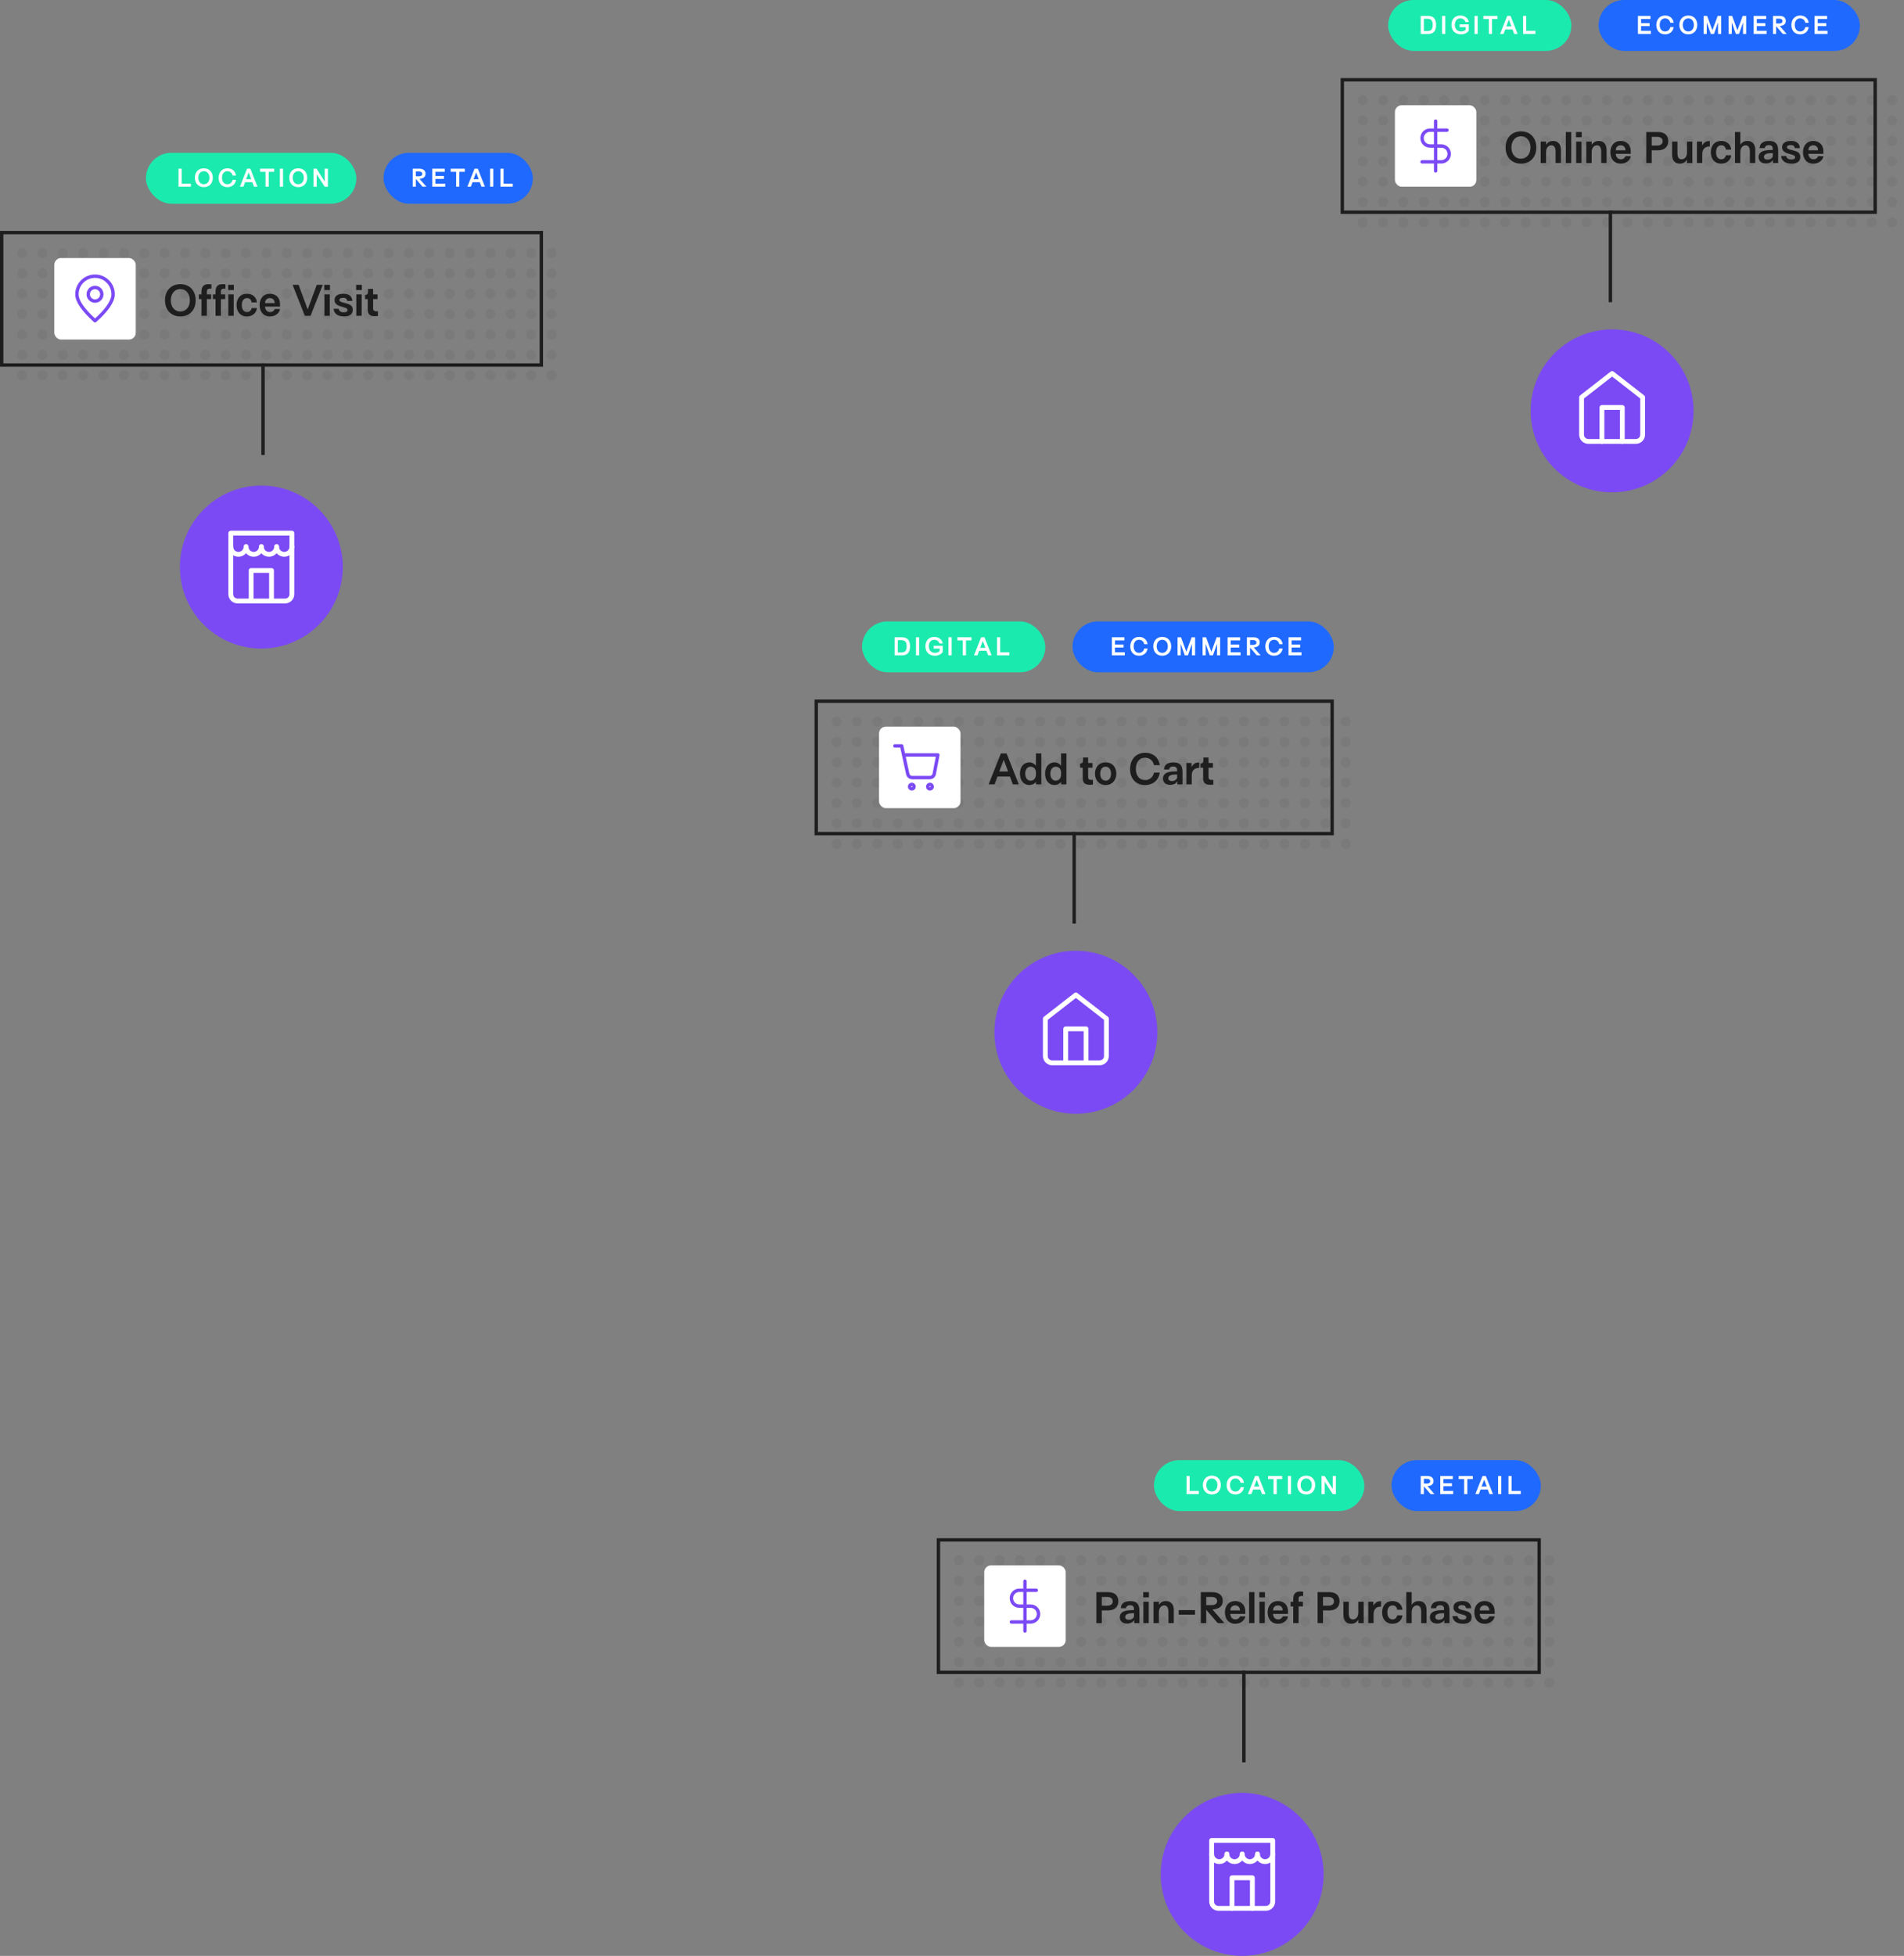 <svg fill="none" height="576" viewBox="0 0 561 576" width="561" xmlns="http://www.w3.org/2000/svg" xmlns:xlink="http://www.w3.org/1999/xlink"><rect x="0" y="0" width="561" height="576" fill="#808080" stroke="none"/><clipPath id="a"><path d="m245 211h156v39h-156z"/></clipPath><clipPath id="b"><path d="m400 28h161v39h-161z"/></clipPath><clipPath id="c"><path d="m5 73h161v39h-161z"/></clipPath><clipPath id="d"><path d="m281 458h180v39h-180z"/></clipPath><circle cx="317" cy="304" fill="#7b4af4" r="24"/><path d="m308 300 9-7 9 7v11c0 .53-.211 1.039-.586 1.414s-.884.586-1.414.586h-14c-.53 0-1.039-.211-1.414-.586s-.586-.884-.586-1.414z" stroke="#fff" stroke-linecap="round" stroke-linejoin="round" stroke-width="1.417"/><path d="m314 313v-10h6v10" stroke="#fff" stroke-linecap="round" stroke-linejoin="round" stroke-width="1.417"/><g clip-path="url(#a)"><g fill="#393939" fill-opacity=".15" opacity=".5"><circle r="1.5" transform="matrix(1 0 0 -1 378.5 230.5)"/><circle r="1.5" transform="matrix(1 0 0 -1 306.5 230.5)"/><circle r="1.5" transform="matrix(1 0 0 -1 270.5 230.5)"/><circle r="1.5" transform="matrix(1 0 0 -1 342.5 230.5)"/><circle r="1.5" transform="matrix(1 0 0 -1 378.5 248.5)"/><circle r="1.5" transform="matrix(1 0 0 -1 306.5 248.5)"/><circle r="1.5" transform="matrix(1 0 0 -1 378.5 212.5)"/><circle r="1.5" transform="matrix(1 0 0 -1 306.5 212.5)"/><circle r="1.5" transform="matrix(1 0 0 -1 270.5 248.5)"/><circle r="1.5" transform="matrix(1 0 0 -1 342.5 248.5)"/><circle r="1.5" transform="matrix(1 0 0 -1 270.5 212.5)"/><circle r="1.5" transform="matrix(1 0 0 -1 342.5 212.5)"/><circle r="1.5" transform="matrix(1 0 0 -1 378.5 236.5)"/><circle r="1.5" transform="matrix(1 0 0 -1 306.5 236.5)"/><circle r="1.5" transform="matrix(1 0 0 -1 270.5 236.5)"/><circle r="1.5" transform="matrix(1 0 0 -1 342.5 236.5)"/><circle r="1.5" transform="matrix(1 0 0 -1 378.5 218.5)"/><circle r="1.5" transform="matrix(1 0 0 -1 306.5 218.5)"/><circle r="1.5" transform="matrix(1 0 0 -1 270.5 218.5)"/><circle r="1.5" transform="matrix(1 0 0 -1 342.5 218.5)"/><circle r="1.5" transform="matrix(1 0 0 -1 378.5 242.5)"/><circle r="1.5" transform="matrix(1 0 0 -1 306.5 242.5)"/><circle r="1.5" transform="matrix(1 0 0 -1 270.5 242.5)"/><circle r="1.5" transform="matrix(1 0 0 -1 342.5 242.5)"/><circle r="1.5" transform="matrix(1 0 0 -1 378.5 224.5)"/><circle r="1.5" transform="matrix(1 0 0 -1 306.5 224.5)"/><circle r="1.5" transform="matrix(1 0 0 -1 270.5 224.5)"/><circle r="1.5" transform="matrix(1 0 0 -1 342.5 224.5)"/><circle r="1.5" transform="matrix(1 0 0 -1 372.5 230.5)"/><circle r="1.5" transform="matrix(1 0 0 -1 300.5 230.5)"/><circle r="1.5" transform="matrix(1 0 0 -1 264.5 230.5)"/><circle r="1.5" transform="matrix(1 0 0 -1 336.5 230.5)"/><circle r="1.5" transform="matrix(1 0 0 -1 372.5 248.5)"/><circle r="1.5" transform="matrix(1 0 0 -1 300.5 248.5)"/><circle r="1.5" transform="matrix(1 0 0 -1 372.5 212.5)"/><circle r="1.5" transform="matrix(1 0 0 -1 300.5 212.5)"/><circle r="1.5" transform="matrix(1 0 0 -1 264.5 248.5)"/><circle r="1.5" transform="matrix(1 0 0 -1 336.5 248.5)"/><circle r="1.5" transform="matrix(1 0 0 -1 264.5 212.5)"/><circle r="1.5" transform="matrix(1 0 0 -1 336.5 212.5)"/><circle r="1.5" transform="matrix(1 0 0 -1 372.5 236.5)"/><circle r="1.5" transform="matrix(1 0 0 -1 300.5 236.5)"/><circle r="1.5" transform="matrix(1 0 0 -1 264.5 236.5)"/><circle r="1.5" transform="matrix(1 0 0 -1 336.5 236.5)"/><circle r="1.5" transform="matrix(1 0 0 -1 372.5 218.5)"/><circle r="1.5" transform="matrix(1 0 0 -1 300.5 218.5)"/><circle r="1.5" transform="matrix(1 0 0 -1 264.5 218.5)"/><circle r="1.5" transform="matrix(1 0 0 -1 336.5 218.5)"/><circle r="1.5" transform="matrix(1 0 0 -1 372.5 242.5)"/><circle r="1.5" transform="matrix(1 0 0 -1 300.5 242.5)"/><circle r="1.5" transform="matrix(1 0 0 -1 264.5 242.5)"/><circle r="1.5" transform="matrix(1 0 0 -1 336.5 242.5)"/><circle r="1.5" transform="matrix(1 0 0 -1 372.5 224.5)"/><circle r="1.5" transform="matrix(1 0 0 -1 300.5 224.5)"/><circle r="1.5" transform="matrix(1 0 0 -1 264.5 224.5)"/><circle r="1.5" transform="matrix(1 0 0 -1 336.5 224.5)"/><circle r="1.5" transform="matrix(1 0 0 -1 366.5 230.5)"/><circle r="1.5" transform="matrix(1 0 0 -1 294.5 230.5)"/><circle r="1.5" transform="matrix(1 0 0 -1 258.5 230.5)"/><circle r="1.5" transform="matrix(1 0 0 -1 330.5 230.5)"/><circle r="1.5" transform="matrix(1 0 0 -1 366.5 248.5)"/><circle r="1.5" transform="matrix(1 0 0 -1 294.5 248.5)"/><circle r="1.5" transform="matrix(1 0 0 -1 366.5 212.5)"/><circle r="1.5" transform="matrix(1 0 0 -1 294.5 212.5)"/><circle r="1.5" transform="matrix(1 0 0 -1 258.5 248.5)"/><circle r="1.5" transform="matrix(1 0 0 -1 330.5 248.5)"/><circle r="1.5" transform="matrix(1 0 0 -1 258.5 212.5)"/><circle r="1.5" transform="matrix(1 0 0 -1 330.5 212.5)"/><circle r="1.5" transform="matrix(1 0 0 -1 366.5 236.5)"/><circle r="1.5" transform="matrix(1 0 0 -1 294.5 236.5)"/><circle r="1.5" transform="matrix(1 0 0 -1 258.5 236.5)"/><circle r="1.5" transform="matrix(1 0 0 -1 330.5 236.5)"/><circle r="1.5" transform="matrix(1 0 0 -1 366.5 218.5)"/><circle r="1.5" transform="matrix(1 0 0 -1 294.5 218.5)"/><circle r="1.5" transform="matrix(1 0 0 -1 258.5 218.5)"/><circle r="1.5" transform="matrix(1 0 0 -1 330.5 218.5)"/><circle r="1.5" transform="matrix(1 0 0 -1 366.5 242.5)"/><circle r="1.5" transform="matrix(1 0 0 -1 294.5 242.5)"/><circle r="1.5" transform="matrix(1 0 0 -1 258.5 242.5)"/><circle r="1.5" transform="matrix(1 0 0 -1 330.5 242.5)"/><circle r="1.5" transform="matrix(1 0 0 -1 366.5 224.5)"/><circle r="1.5" transform="matrix(1 0 0 -1 294.5 224.5)"/><circle r="1.5" transform="matrix(1 0 0 -1 258.5 224.5)"/><circle r="1.5" transform="matrix(1 0 0 -1 330.5 224.5)"/><circle r="1.5" transform="matrix(1 0 0 -1 360.5 230.5)"/><circle r="1.5" transform="matrix(1 0 0 -1 288.5 230.5)"/><circle r="1.5" transform="matrix(1 0 0 -1 252.5 230.5)"/><circle r="1.5" transform="matrix(1 0 0 -1 396.5 230.5)"/><circle r="1.5" transform="matrix(1 0 0 -1 324.5 230.5)"/><circle r="1.5" transform="matrix(1 0 0 -1 360.5 248.5)"/><circle r="1.5" transform="matrix(1 0 0 -1 288.5 248.5)"/><circle r="1.5" transform="matrix(1 0 0 -1 360.5 212.5)"/><circle r="1.5" transform="matrix(1 0 0 -1 288.5 212.5)"/><circle r="1.5" transform="matrix(1 0 0 -1 252.5 248.5)"/><circle r="1.5" transform="matrix(1 0 0 -1 396.5 248.5)"/><circle r="1.5" transform="matrix(1 0 0 -1 324.5 248.5)"/><circle r="1.5" transform="matrix(1 0 0 -1 252.5 212.5)"/><circle r="1.5" transform="matrix(1 0 0 -1 396.5 212.5)"/><circle r="1.5" transform="matrix(1 0 0 -1 324.5 212.5)"/><circle r="1.5" transform="matrix(1 0 0 -1 360.5 236.5)"/><circle r="1.5" transform="matrix(1 0 0 -1 288.5 236.5)"/><circle r="1.5" transform="matrix(1 0 0 -1 252.5 236.5)"/><circle r="1.5" transform="matrix(1 0 0 -1 396.5 236.5)"/><circle r="1.5" transform="matrix(1 0 0 -1 324.5 236.5)"/><circle r="1.5" transform="matrix(1 0 0 -1 360.5 218.5)"/><circle r="1.5" transform="matrix(1 0 0 -1 288.5 218.5)"/><circle r="1.5" transform="matrix(1 0 0 -1 252.5 218.5)"/><circle r="1.5" transform="matrix(1 0 0 -1 396.5 218.5)"/><circle r="1.5" transform="matrix(1 0 0 -1 324.5 218.5)"/><circle r="1.5" transform="matrix(1 0 0 -1 360.5 242.5)"/><circle r="1.5" transform="matrix(1 0 0 -1 288.5 242.5)"/><circle r="1.5" transform="matrix(1 0 0 -1 252.5 242.5)"/><circle r="1.5" transform="matrix(1 0 0 -1 396.5 242.5)"/><circle r="1.5" transform="matrix(1 0 0 -1 324.5 242.5)"/><circle r="1.5" transform="matrix(1 0 0 -1 360.5 224.5)"/><circle r="1.5" transform="matrix(1 0 0 -1 288.5 224.5)"/><circle r="1.5" transform="matrix(1 0 0 -1 252.5 224.5)"/><circle r="1.5" transform="matrix(1 0 0 -1 396.5 224.5)"/><circle r="1.5" transform="matrix(1 0 0 -1 324.5 224.5)"/><circle r="1.5" transform="matrix(1 0 0 -1 354.5 230.5)"/><circle r="1.5" transform="matrix(1 0 0 -1 282.5 230.5)"/><circle r="1.5" transform="matrix(1 0 0 -1 246.5 230.5)"/><circle r="1.5" transform="matrix(1 0 0 -1 390.5 230.5)"/><circle r="1.5" transform="matrix(1 0 0 -1 318.5 230.5)"/><circle r="1.5" transform="matrix(1 0 0 -1 354.5 248.5)"/><circle r="1.5" transform="matrix(1 0 0 -1 282.5 248.5)"/><circle r="1.5" transform="matrix(1 0 0 -1 354.5 212.5)"/><circle r="1.5" transform="matrix(1 0 0 -1 282.5 212.5)"/><circle r="1.5" transform="matrix(1 0 0 -1 246.5 248.5)"/><circle r="1.5" transform="matrix(1 0 0 -1 390.5 248.5)"/><circle r="1.5" transform="matrix(1 0 0 -1 318.5 248.5)"/><circle r="1.5" transform="matrix(1 0 0 -1 246.5 212.5)"/><circle r="1.5" transform="matrix(1 0 0 -1 390.5 212.5)"/><circle r="1.5" transform="matrix(1 0 0 -1 318.5 212.5)"/><circle r="1.5" transform="matrix(1 0 0 -1 354.5 236.5)"/><circle r="1.5" transform="matrix(1 0 0 -1 282.5 236.5)"/><circle r="1.5" transform="matrix(1 0 0 -1 246.5 236.5)"/><circle r="1.5" transform="matrix(1 0 0 -1 390.5 236.5)"/><circle r="1.5" transform="matrix(1 0 0 -1 318.5 236.5)"/><circle r="1.5" transform="matrix(1 0 0 -1 354.5 218.5)"/><circle r="1.5" transform="matrix(1 0 0 -1 282.5 218.5)"/><circle r="1.5" transform="matrix(1 0 0 -1 246.5 218.5)"/><circle r="1.5" transform="matrix(1 0 0 -1 390.5 218.5)"/><circle r="1.5" transform="matrix(1 0 0 -1 318.5 218.5)"/><circle r="1.5" transform="matrix(1 0 0 -1 354.5 242.5)"/><circle r="1.5" transform="matrix(1 0 0 -1 282.5 242.5)"/><circle r="1.5" transform="matrix(1 0 0 -1 246.5 242.5)"/><circle r="1.5" transform="matrix(1 0 0 -1 390.5 242.5)"/><circle r="1.5" transform="matrix(1 0 0 -1 318.5 242.5)"/><circle r="1.5" transform="matrix(1 0 0 -1 354.5 224.5)"/><circle r="1.5" transform="matrix(1 0 0 -1 282.5 224.5)"/><circle r="1.5" transform="matrix(1 0 0 -1 246.5 224.5)"/><circle r="1.5" transform="matrix(1 0 0 -1 390.5 224.5)"/><circle r="1.5" transform="matrix(1 0 0 -1 318.5 224.5)"/><circle r="1.5" transform="matrix(1 0 0 -1 348.5 230.5)"/><circle r="1.5" transform="matrix(1 0 0 -1 276.5 230.5)"/><circle r="1.5" transform="matrix(1 0 0 -1 384.5 230.5)"/><circle r="1.5" transform="matrix(1 0 0 -1 312.5 230.5)"/><circle r="1.5" transform="matrix(1 0 0 -1 348.5 248.5)"/><circle r="1.5" transform="matrix(1 0 0 -1 276.5 248.5)"/><circle r="1.5" transform="matrix(1 0 0 -1 348.5 212.5)"/><circle r="1.5" transform="matrix(1 0 0 -1 276.5 212.5)"/><circle r="1.5" transform="matrix(1 0 0 -1 384.5 248.5)"/><circle r="1.5" transform="matrix(1 0 0 -1 312.5 248.5)"/><circle r="1.5" transform="matrix(1 0 0 -1 384.5 212.5)"/><circle r="1.5" transform="matrix(1 0 0 -1 312.5 212.5)"/><circle r="1.5" transform="matrix(1 0 0 -1 348.5 236.5)"/><circle r="1.5" transform="matrix(1 0 0 -1 276.5 236.5)"/><circle r="1.5" transform="matrix(1 0 0 -1 384.5 236.5)"/><circle r="1.5" transform="matrix(1 0 0 -1 312.5 236.5)"/><circle r="1.5" transform="matrix(1 0 0 -1 348.5 218.5)"/><circle r="1.5" transform="matrix(1 0 0 -1 276.5 218.5)"/><circle r="1.5" transform="matrix(1 0 0 -1 384.5 218.5)"/><circle r="1.5" transform="matrix(1 0 0 -1 312.5 218.5)"/><circle r="1.5" transform="matrix(1 0 0 -1 348.5 242.5)"/><circle r="1.5" transform="matrix(1 0 0 -1 276.5 242.5)"/><circle r="1.5" transform="matrix(1 0 0 -1 384.5 242.5)"/><circle r="1.5" transform="matrix(1 0 0 -1 312.5 242.5)"/><circle r="1.5" transform="matrix(1 0 0 -1 348.5 224.5)"/><circle r="1.5" transform="matrix(1 0 0 -1 276.5 224.5)"/><circle r="1.5" transform="matrix(1 0 0 -1 384.5 224.5)"/><circle r="1.5" transform="matrix(1 0 0 -1 312.5 224.5)"/></g></g><path d="m291.288 231h1.752l.864-2.304h3.66l.864 2.304h1.752l-3.6-9.12h-1.68zm3.144-3.804 1.308-3.456 1.296 3.456zm10.799-5.316v3.624c-.468-.612-1.188-.996-1.92-.996-1.68 0-2.796 1.332-2.796 3.324 0 2.016 1.116 3.36 2.772 3.36.744 0 1.56-.372 1.98-.936v.744h1.548v-9.12zm0 6.204c0 1.092-.624 1.824-1.56 1.824-.96 0-1.596-.828-1.596-2.076 0-1.224.624-2.04 1.584-2.04.948 0 1.572.684 1.572 1.728zm7.407-6.204v3.624c-.468-.612-1.188-.996-1.92-.996-1.68 0-2.796 1.332-2.796 3.324 0 2.016 1.116 3.36 2.772 3.36.744 0 1.56-.372 1.98-.936v.744h1.548v-9.12zm0 6.204c0 1.092-.624 1.824-1.56 1.824-.96 0-1.596-.828-1.596-2.076 0-1.224.624-2.04 1.584-2.04.948 0 1.572.684 1.572 1.728zm8.447 3.036c.42 0 .66-.012.936-.048v-1.392h-.384c-.72 0-1.032-.192-1.032-.96v-2.628h1.296v-1.392h-1.296v-1.62h-1.5v.744c0 .708-.18 1.02-.864 1.02v1.248h.78v3.06c0 1.272.528 1.968 2.064 1.968zm4.696.072c1.92 0 3.132-1.428 3.132-3.348 0-1.956-1.212-3.336-3.132-3.336-1.932 0-3.156 1.38-3.156 3.336 0 1.92 1.224 3.348 3.156 3.348zm-.012-1.284c-.972 0-1.596-.768-1.596-2.064 0-1.284.624-2.052 1.596-2.052s1.584.768 1.584 2.052c0 1.296-.612 2.064-1.584 2.064zm11.626 1.284c2.496 0 4.068-1.608 4.32-3.66h-1.704c-.216 1.212-1.176 2.208-2.628 2.208-1.716 0-2.712-1.392-2.712-3.3 0-1.896.984-3.3 2.7-3.3 1.44 0 2.412.972 2.64 2.208h1.704c-.24-2.04-1.824-3.66-4.272-3.66-2.772 0-4.476 2.004-4.476 4.8 0 2.712 1.608 4.704 4.428 4.704zm7.383-.06c.972 0 1.716-.372 2.1-.996h.024v.864h1.524v-.78-.78-2.184c0-2.076-1.02-2.736-2.7-2.736-2.16 0-2.736 1.08-2.76 2.1h1.524c.024-.408.288-.888 1.2-.888.84 0 1.14.432 1.14 1.116v.324h-.36c-1.668 0-2.544.228-3.096.636-.492.348-.72.852-.72 1.44 0 .948.588 1.884 2.124 1.884zm.54-1.116c-.672 0-1.08-.3-1.08-.828 0-.852 1.032-1.104 2.304-1.104h.3v.84c0 .396-.48 1.092-1.524 1.092zm4.233.984h1.584v-2.688c0-1.308.756-2.16 2.016-2.16h.204v-1.608c-.48 0-.84.048-1.188.204-.456.216-.84.648-1.092 1.14v-1.188h-1.524zm7.007.12c.42 0 .66-.012.936-.048v-1.392h-.384c-.72 0-1.032-.192-1.032-.96v-2.628h1.296v-1.392h-1.296v-1.62h-1.5v.744c0 .708-.18 1.02-.864 1.02v1.248h.78v3.06c0 1.272.527 1.968 2.064 1.968z" fill="#1e1e1e"/><rect fill="#fff" height="24" rx="2" width="24" x="259" y="214"/><path d="m268.667 232.333c.368 0 .666-.298.666-.666 0-.369-.298-.667-.666-.667-.369 0-.667.298-.667.667 0 .368.298.666.667.666z" stroke="#7b4af4" stroke-linecap="round" stroke-linejoin="round"/><path d="m274.001 232.333c.368 0 .666-.298.666-.666 0-.369-.298-.667-.666-.667-.369 0-.667.298-.667.667 0 .368.298.666.667.666z" stroke="#7b4af4" stroke-linecap="round" stroke-linejoin="round"/><path d="m263.666 219.667h2l1.8 8.266c.062.306.23.58.474.775.243.195.547.298.859.292h5.134c.312.006.616-.097.859-.292.244-.195.412-.469.474-.775l1.067-5.6h-9.6" stroke="#7b4af4" stroke-linecap="round" stroke-linejoin="round"/><path d="m240.5 206.5h152v39h-152z" stroke="#1e1e1e"/><path d="m316.5 245v27" stroke="#1e1e1e"/><rect fill="#1beaae" height="15" rx="7.5" width="54" x="254" y="183"/><path d="m265.737 193.007c1.61 0 2.401-.868 2.401-2.667 0-1.904-.896-2.66-2.436-2.66h-2.1v5.32zm-1.204-.854v-3.626h1.057c1.071 0 1.554.553 1.554 1.813 0 1.358-.567 1.813-1.554 1.813zm5.358.847h.931v-5.32h-.931zm5.588.112c.959 0 1.869-.434 2.289-1.099v-1.834h-2.681v.826h1.785v.707c-.273.357-.847.553-1.386.553-1.148 0-1.827-.763-1.827-1.932 0-1.183.63-1.918 1.61-1.918.784 0 1.344.441 1.505 1.071h.994c-.161-1.127-1.162-1.918-2.499-1.918-1.554 0-2.604 1.071-2.604 2.758 0 1.68 1.085 2.786 2.814 2.786zm3.979-.112h.931v-5.32h-.931zm6.777-4.403-.007-.917h-4.158v.917h1.61v4.403h.938v-4.403zm.746 4.403h1.022l.504-1.344h2.135l.504 1.344h1.022l-2.1-5.32h-.98zm1.834-2.219.763-2.016.756 2.016zm5.883 1.302v-4.403h-.924v5.32h3.626v-.917z" fill="#fff"/><rect fill="#1f69ff" height="15" rx="7.5" width="77" x="316" y="183"/><path d="m328.526 192.083v-1.393h2.52v-.875h-2.52v-1.218h2.772v-.917h-3.696v5.32h3.815v-.917zm7.083 1.029c1.456 0 2.373-.938 2.52-2.135h-.994c-.126.707-.686 1.288-1.533 1.288-1.001 0-1.582-.812-1.582-1.925 0-1.106.574-1.925 1.575-1.925.84 0 1.407.567 1.54 1.288h.994c-.14-1.19-1.064-2.135-2.492-2.135-1.617 0-2.611 1.169-2.611 2.8 0 1.582.938 2.744 2.583 2.744zm6.846 0c1.645 0 2.632-1.176 2.632-2.772s-.987-2.772-2.632-2.772c-1.652 0-2.646 1.176-2.646 2.772s.994 2.772 2.646 2.772zm-.007-.847c-1.043 0-1.638-.868-1.638-1.925s.595-1.925 1.638-1.925 1.638.868 1.638 1.925-.595 1.925-1.638 1.925zm4.512.735h.931v-3.388l1.19 3.388h.931l1.19-3.388v3.388h.931v-5.32h-1.029l-1.561 4.249-1.554-4.249h-1.029zm7.371 0h.931v-3.388l1.19 3.388h.931l1.19-3.388v3.388h.931v-5.32h-1.029l-1.561 4.249-1.554-4.249h-1.029zm8.296-.917v-1.393h2.52v-.875h-2.52v-1.218h2.772v-.917h-3.696v5.32h3.815v-.917zm4.765.917h.931v-2.296l1.981 2.296h1.141l-2.051-2.345c1.036-.063 1.778-.483 1.778-1.47 0-1.001-.714-1.505-1.834-1.505h-1.946zm.931-3.087v-1.407h.903c.616 0 .973.252.973.714 0 .49-.448.693-.903.693zm7.076 3.199c1.456 0 2.373-.938 2.52-2.135h-.994c-.126.707-.686 1.288-1.533 1.288-1.001 0-1.582-.812-1.582-1.925 0-1.106.574-1.925 1.575-1.925.84 0 1.407.567 1.54 1.288h.994c-.14-1.19-1.064-2.135-2.492-2.135-1.617 0-2.611 1.169-2.611 2.8 0 1.582.938 2.744 2.583 2.744zm5.178-1.029v-1.393h2.52v-.875h-2.52v-1.218h2.772v-.917h-3.696v5.32h3.815v-.917z" fill="#fff"/><circle cx="475" cy="121" fill="#7b4af4" r="24"/><path d="m466 117 9-7 9 7v11c0 .53-.211 1.039-.586 1.414s-.884.586-1.414.586h-14c-.53 0-1.039-.211-1.414-.586s-.586-.884-.586-1.414z" stroke="#fff" stroke-linecap="round" stroke-linejoin="round" stroke-width="1.417"/><path d="m472 130v-10h6v10" stroke="#fff" stroke-linecap="round" stroke-linejoin="round" stroke-width="1.417"/><g clip-path="url(#b)"><g fill="#393939" fill-opacity=".15" opacity=".5"><circle r="1.5" transform="matrix(1 0 0 -1 533.5 47.5)"/><circle r="1.5" transform="matrix(1 0 0 -1 461.5 47.5)"/><circle r="1.5" transform="matrix(1 0 0 -1 425.5 47.5)"/><circle r="1.5" transform="matrix(1 0 0 -1 497.5 47.5)"/><circle r="1.5" transform="matrix(1 0 0 -1 533.5 65.5)"/><circle r="1.5" transform="matrix(1 0 0 -1 461.5 65.5)"/><circle r="1.5" transform="matrix(1 0 0 -1 533.5 29.5)"/><circle r="1.5" transform="matrix(1 0 0 -1 461.5 29.5)"/><circle r="1.5" transform="matrix(1 0 0 -1 425.5 65.5)"/><circle r="1.5" transform="matrix(1 0 0 -1 497.5 65.5)"/><circle r="1.5" transform="matrix(1 0 0 -1 425.5 29.5)"/><circle r="1.5" transform="matrix(1 0 0 -1 497.5 29.5)"/><circle r="1.5" transform="matrix(1 0 0 -1 533.5 53.5)"/><circle r="1.5" transform="matrix(1 0 0 -1 461.5 53.5)"/><circle r="1.5" transform="matrix(1 0 0 -1 425.5 53.5)"/><circle r="1.5" transform="matrix(1 0 0 -1 497.5 53.5)"/><circle r="1.5" transform="matrix(1 0 0 -1 533.5 35.5)"/><circle r="1.5" transform="matrix(1 0 0 -1 461.5 35.5)"/><circle r="1.5" transform="matrix(1 0 0 -1 425.5 35.5)"/><circle r="1.5" transform="matrix(1 0 0 -1 497.5 35.5)"/><circle r="1.5" transform="matrix(1 0 0 -1 533.5 59.5)"/><circle r="1.5" transform="matrix(1 0 0 -1 461.5 59.5)"/><circle r="1.5" transform="matrix(1 0 0 -1 425.5 59.5)"/><circle r="1.5" transform="matrix(1 0 0 -1 497.5 59.5)"/><circle r="1.5" transform="matrix(1 0 0 -1 533.5 41.5)"/><circle r="1.5" transform="matrix(1 0 0 -1 461.5 41.5)"/><circle r="1.5" transform="matrix(1 0 0 -1 425.5 41.5)"/><circle r="1.5" transform="matrix(1 0 0 -1 497.5 41.5)"/><circle r="1.5" transform="matrix(1 0 0 -1 527.5 47.5)"/><circle r="1.5" transform="matrix(1 0 0 -1 455.5 47.5)"/><circle r="1.5" transform="matrix(1 0 0 -1 419.5 47.5)"/><circle r="1.5" transform="matrix(1 0 0 -1 491.5 47.5)"/><circle r="1.5" transform="matrix(1 0 0 -1 527.5 65.5)"/><circle r="1.5" transform="matrix(1 0 0 -1 455.5 65.5)"/><circle r="1.5" transform="matrix(1 0 0 -1 527.5 29.5)"/><circle r="1.5" transform="matrix(1 0 0 -1 455.5 29.5)"/><circle r="1.5" transform="matrix(1 0 0 -1 419.5 65.5)"/><circle r="1.5" transform="matrix(1 0 0 -1 491.5 65.5)"/><circle r="1.5" transform="matrix(1 0 0 -1 419.5 29.5)"/><circle r="1.5" transform="matrix(1 0 0 -1 491.5 29.5)"/><circle r="1.5" transform="matrix(1 0 0 -1 527.5 53.5)"/><circle r="1.5" transform="matrix(1 0 0 -1 455.5 53.5)"/><circle r="1.5" transform="matrix(1 0 0 -1 419.5 53.5)"/><circle r="1.5" transform="matrix(1 0 0 -1 491.5 53.5)"/><circle r="1.5" transform="matrix(1 0 0 -1 527.5 35.5)"/><circle r="1.5" transform="matrix(1 0 0 -1 455.5 35.5)"/><circle r="1.5" transform="matrix(1 0 0 -1 419.5 35.5)"/><circle r="1.5" transform="matrix(1 0 0 -1 491.5 35.5)"/><circle r="1.5" transform="matrix(1 0 0 -1 527.5 59.5)"/><circle r="1.5" transform="matrix(1 0 0 -1 455.5 59.5)"/><circle r="1.5" transform="matrix(1 0 0 -1 419.5 59.5)"/><circle r="1.5" transform="matrix(1 0 0 -1 491.5 59.5)"/><circle r="1.5" transform="matrix(1 0 0 -1 527.5 41.5)"/><circle r="1.5" transform="matrix(1 0 0 -1 455.5 41.5)"/><circle r="1.5" transform="matrix(1 0 0 -1 419.5 41.5)"/><circle r="1.5" transform="matrix(1 0 0 -1 491.5 41.5)"/><circle r="1.5" transform="matrix(1 0 0 -1 521.5 47.5)"/><circle r="1.5" transform="matrix(1 0 0 -1 449.5 47.5)"/><circle r="1.5" transform="matrix(1 0 0 -1 413.5 47.5)"/><circle r="1.5" transform="matrix(1 0 0 -1 557.5 47.5)"/><circle r="1.5" transform="matrix(1 0 0 -1 485.5 47.5)"/><circle r="1.5" transform="matrix(1 0 0 -1 521.5 65.5)"/><circle r="1.5" transform="matrix(1 0 0 -1 449.5 65.5)"/><circle r="1.5" transform="matrix(1 0 0 -1 521.5 29.5)"/><circle r="1.5" transform="matrix(1 0 0 -1 449.5 29.5)"/><circle r="1.5" transform="matrix(1 0 0 -1 413.5 65.5)"/><circle r="1.5" transform="matrix(1 0 0 -1 557.5 65.5)"/><circle r="1.5" transform="matrix(1 0 0 -1 485.5 65.5)"/><circle r="1.5" transform="matrix(1 0 0 -1 413.5 29.5)"/><circle r="1.5" transform="matrix(1 0 0 -1 557.5 29.5)"/><circle r="1.5" transform="matrix(1 0 0 -1 485.5 29.5)"/><circle r="1.5" transform="matrix(1 0 0 -1 521.5 53.5)"/><circle r="1.5" transform="matrix(1 0 0 -1 449.5 53.5)"/><circle r="1.5" transform="matrix(1 0 0 -1 413.5 53.5)"/><circle r="1.5" transform="matrix(1 0 0 -1 557.5 53.5)"/><circle r="1.5" transform="matrix(1 0 0 -1 485.5 53.5)"/><circle r="1.5" transform="matrix(1 0 0 -1 521.5 35.5)"/><circle r="1.5" transform="matrix(1 0 0 -1 449.5 35.5)"/><circle r="1.5" transform="matrix(1 0 0 -1 413.5 35.5)"/><circle r="1.5" transform="matrix(1 0 0 -1 557.5 35.5)"/><circle r="1.5" transform="matrix(1 0 0 -1 485.5 35.5)"/><circle r="1.5" transform="matrix(1 0 0 -1 521.5 59.5)"/><circle r="1.5" transform="matrix(1 0 0 -1 449.5 59.5)"/><circle r="1.5" transform="matrix(1 0 0 -1 413.5 59.5)"/><circle r="1.5" transform="matrix(1 0 0 -1 557.5 59.5)"/><circle r="1.5" transform="matrix(1 0 0 -1 485.5 59.5)"/><circle r="1.5" transform="matrix(1 0 0 -1 521.5 41.5)"/><circle r="1.5" transform="matrix(1 0 0 -1 449.5 41.5)"/><circle r="1.5" transform="matrix(1 0 0 -1 413.5 41.5)"/><circle r="1.5" transform="matrix(1 0 0 -1 557.5 41.5)"/><circle r="1.5" transform="matrix(1 0 0 -1 485.5 41.5)"/><circle r="1.5" transform="matrix(1 0 0 -1 515.5 47.5)"/><circle r="1.5" transform="matrix(1 0 0 -1 443.5 47.5)"/><circle r="1.5" transform="matrix(1 0 0 -1 407.5 47.5)"/><circle r="1.5" transform="matrix(1 0 0 -1 551.5 47.5)"/><circle r="1.5" transform="matrix(1 0 0 -1 479.5 47.5)"/><circle r="1.5" transform="matrix(1 0 0 -1 515.5 65.5)"/><circle r="1.5" transform="matrix(1 0 0 -1 443.5 65.5)"/><circle r="1.5" transform="matrix(1 0 0 -1 515.5 29.5)"/><circle r="1.5" transform="matrix(1 0 0 -1 443.5 29.5)"/><circle r="1.5" transform="matrix(1 0 0 -1 407.5 65.5)"/><circle r="1.5" transform="matrix(1 0 0 -1 551.5 65.5)"/><circle r="1.5" transform="matrix(1 0 0 -1 479.5 65.5)"/><circle r="1.5" transform="matrix(1 0 0 -1 407.5 29.5)"/><circle r="1.5" transform="matrix(1 0 0 -1 551.5 29.5)"/><circle r="1.5" transform="matrix(1 0 0 -1 479.5 29.5)"/><circle r="1.5" transform="matrix(1 0 0 -1 515.5 53.5)"/><circle r="1.5" transform="matrix(1 0 0 -1 443.5 53.5)"/><circle r="1.5" transform="matrix(1 0 0 -1 407.5 53.5)"/><circle r="1.5" transform="matrix(1 0 0 -1 551.5 53.5)"/><circle r="1.5" transform="matrix(1 0 0 -1 479.5 53.5)"/><circle r="1.5" transform="matrix(1 0 0 -1 515.5 35.5)"/><circle r="1.5" transform="matrix(1 0 0 -1 443.5 35.5)"/><circle r="1.5" transform="matrix(1 0 0 -1 407.5 35.5)"/><circle r="1.5" transform="matrix(1 0 0 -1 551.5 35.5)"/><circle r="1.5" transform="matrix(1 0 0 -1 479.5 35.5)"/><circle r="1.5" transform="matrix(1 0 0 -1 515.5 59.5)"/><circle r="1.5" transform="matrix(1 0 0 -1 443.5 59.5)"/><circle r="1.5" transform="matrix(1 0 0 -1 407.5 59.5)"/><circle r="1.5" transform="matrix(1 0 0 -1 551.5 59.5)"/><circle r="1.5" transform="matrix(1 0 0 -1 479.5 59.5)"/><circle r="1.5" transform="matrix(1 0 0 -1 515.5 41.5)"/><circle r="1.5" transform="matrix(1 0 0 -1 443.5 41.5)"/><circle r="1.5" transform="matrix(1 0 0 -1 407.5 41.5)"/><circle r="1.5" transform="matrix(1 0 0 -1 551.5 41.5)"/><circle r="1.5" transform="matrix(1 0 0 -1 479.5 41.5)"/><circle r="1.5" transform="matrix(1 0 0 -1 509.5 47.5)"/><circle r="1.5" transform="matrix(1 0 0 -1 437.5 47.5)"/><circle r="1.5" transform="matrix(1 0 0 -1 401.5 47.5)"/><circle r="1.5" transform="matrix(1 0 0 -1 545.5 47.5)"/><circle r="1.5" transform="matrix(1 0 0 -1 473.5 47.5)"/><circle r="1.5" transform="matrix(1 0 0 -1 509.5 65.5)"/><circle r="1.5" transform="matrix(1 0 0 -1 437.5 65.5)"/><circle r="1.5" transform="matrix(1 0 0 -1 509.5 29.5)"/><circle r="1.5" transform="matrix(1 0 0 -1 437.5 29.5)"/><circle r="1.5" transform="matrix(1 0 0 -1 401.5 65.5)"/><circle r="1.5" transform="matrix(1 0 0 -1 545.5 65.5)"/><circle r="1.5" transform="matrix(1 0 0 -1 473.5 65.5)"/><circle r="1.5" transform="matrix(1 0 0 -1 401.5 29.5)"/><circle r="1.5" transform="matrix(1 0 0 -1 545.5 29.5)"/><circle r="1.5" transform="matrix(1 0 0 -1 473.5 29.5)"/><circle r="1.5" transform="matrix(1 0 0 -1 509.5 53.5)"/><circle r="1.5" transform="matrix(1 0 0 -1 437.5 53.5)"/><circle r="1.5" transform="matrix(1 0 0 -1 401.5 53.5)"/><circle r="1.5" transform="matrix(1 0 0 -1 545.5 53.5)"/><circle r="1.5" transform="matrix(1 0 0 -1 473.5 53.5)"/><circle r="1.5" transform="matrix(1 0 0 -1 509.5 35.5)"/><circle r="1.5" transform="matrix(1 0 0 -1 437.5 35.5)"/><circle r="1.5" transform="matrix(1 0 0 -1 401.5 35.5)"/><circle r="1.5" transform="matrix(1 0 0 -1 545.5 35.5)"/><circle r="1.5" transform="matrix(1 0 0 -1 473.5 35.5)"/><circle r="1.5" transform="matrix(1 0 0 -1 509.5 59.5)"/><circle r="1.5" transform="matrix(1 0 0 -1 437.5 59.5)"/><circle r="1.5" transform="matrix(1 0 0 -1 401.5 59.5)"/><circle r="1.5" transform="matrix(1 0 0 -1 545.5 59.5)"/><circle r="1.5" transform="matrix(1 0 0 -1 473.5 59.5)"/><circle r="1.5" transform="matrix(1 0 0 -1 509.5 41.5)"/><circle r="1.5" transform="matrix(1 0 0 -1 437.5 41.5)"/><circle r="1.5" transform="matrix(1 0 0 -1 401.5 41.5)"/><circle r="1.5" transform="matrix(1 0 0 -1 545.5 41.5)"/><circle r="1.5" transform="matrix(1 0 0 -1 473.5 41.5)"/><circle r="1.5" transform="matrix(1 0 0 -1 503.5 47.5)"/><circle r="1.5" transform="matrix(1 0 0 -1 431.5 47.5)"/><circle r="1.5" transform="matrix(1 0 0 -1 539.5 47.5)"/><circle r="1.5" transform="matrix(1 0 0 -1 467.5 47.5)"/><circle r="1.5" transform="matrix(1 0 0 -1 503.5 65.5)"/><circle r="1.5" transform="matrix(1 0 0 -1 431.5 65.5)"/><circle r="1.5" transform="matrix(1 0 0 -1 503.5 29.5)"/><circle r="1.5" transform="matrix(1 0 0 -1 431.5 29.5)"/><circle r="1.5" transform="matrix(1 0 0 -1 539.5 65.5)"/><circle r="1.5" transform="matrix(1 0 0 -1 467.5 65.5)"/><circle r="1.5" transform="matrix(1 0 0 -1 539.5 29.5)"/><circle r="1.5" transform="matrix(1 0 0 -1 467.5 29.5)"/><circle r="1.5" transform="matrix(1 0 0 -1 503.5 53.5)"/><circle r="1.5" transform="matrix(1 0 0 -1 431.5 53.5)"/><circle r="1.5" transform="matrix(1 0 0 -1 539.5 53.5)"/><circle r="1.5" transform="matrix(1 0 0 -1 467.5 53.5)"/><circle r="1.5" transform="matrix(1 0 0 -1 503.5 35.5)"/><circle r="1.5" transform="matrix(1 0 0 -1 431.5 35.5)"/><circle r="1.5" transform="matrix(1 0 0 -1 539.5 35.5)"/><circle r="1.5" transform="matrix(1 0 0 -1 467.5 35.5)"/><circle r="1.5" transform="matrix(1 0 0 -1 503.5 59.5)"/><circle r="1.5" transform="matrix(1 0 0 -1 431.5 59.5)"/><circle r="1.5" transform="matrix(1 0 0 -1 539.5 59.5)"/><circle r="1.5" transform="matrix(1 0 0 -1 467.5 59.5)"/><circle r="1.5" transform="matrix(1 0 0 -1 503.5 41.5)"/><circle r="1.5" transform="matrix(1 0 0 -1 431.5 41.5)"/><circle r="1.5" transform="matrix(1 0 0 -1 539.5 41.5)"/><circle r="1.5" transform="matrix(1 0 0 -1 467.5 41.5)"/></g></g><path d="m448.148 48.192c2.82 0 4.512-2.016 4.512-4.752s-1.692-4.752-4.512-4.752c-2.832 0-4.536 2.016-4.536 4.752s1.704 4.752 4.536 4.752zm-.012-1.452c-1.788 0-2.808-1.488-2.808-3.3s1.02-3.3 2.808-3.3 2.808 1.488 2.808 3.3-1.02 3.3-2.808 3.3zm5.813 1.26h1.584v-3.228c0-1.224.696-1.98 1.548-1.98.792 0 1.26.6 1.26 1.86v3.348h1.584v-3.876c0-1.584-.852-2.616-2.304-2.616-.768 0-1.572.288-2.088 1.14v-.948h-1.584zm7.418 0h1.584v-9.12h-1.584zm2.989-7.572h1.68v-1.548h-1.68zm.048 7.572h1.584v-6.3h-1.584zm2.987 0h1.584v-3.228c0-1.224.696-1.98 1.548-1.98.792 0 1.26.6 1.26 1.86v3.348h1.584v-3.876c0-1.584-.852-2.616-2.304-2.616-.768 0-1.572.288-2.088 1.14v-.948h-1.584zm10.142.192c1.788 0 2.844-1.176 2.952-2.184h-1.548c-.132.432-.612.9-1.356.9-.9 0-1.416-.624-1.524-1.608h4.428v-.828c0-1.86-1.284-2.964-2.988-2.964-1.884 0-3.012 1.38-3.012 3.336 0 1.92 1.092 3.348 3.048 3.348zm-1.452-3.924c0-.984.636-1.476 1.44-1.476.78 0 1.392.492 1.404 1.476zm8.978 3.732h1.596v-3.732h1.8c1.92 0 3.084-.972 3.084-2.688 0-1.8-1.2-2.7-2.988-2.7h-3.492zm1.596-5.136v-2.568h1.548c1.056 0 1.68.468 1.68 1.296 0 .9-.696 1.272-1.68 1.272zm8.279 5.328c.864 0 1.62-.312 2.124-1.224v1.032h1.584v-6.3h-1.584v3.216c0 1.236-.672 1.992-1.596 1.992-.624 0-1.212-.348-1.212-1.788v-3.42h-1.584v3.792c0 1.8.828 2.7 2.268 2.7zm5.047-.192h1.584v-2.688c0-1.308.756-2.16 2.016-2.16h.204v-1.608c-.48 0-.84.048-1.188.204-.456.216-.84.648-1.092 1.14v-1.188h-1.524zm7.142.192c1.788 0 2.844-1.176 2.952-2.472h-1.548c-.132.696-.636 1.188-1.38 1.188-.96 0-1.524-.78-1.524-2.064s.564-2.052 1.524-2.052c.744 0 1.236.408 1.368 1.26h1.56c-.108-1.512-1.284-2.544-2.952-2.544-1.932 0-3.048 1.38-3.048 3.336 0 1.92 1.092 3.348 3.048 3.348zm4.072-.192h1.584v-3.228c0-1.224.696-1.98 1.548-1.98.792 0 1.26.6 1.26 1.86v3.348h1.584v-3.924c0-1.584-.852-2.568-2.304-2.568-.768 0-1.572.288-2.088 1.14v-3.768h-1.584zm9.079.132c.972 0 1.716-.372 2.1-.996h.024v.864h1.524v-.78-.78-2.184c0-2.076-1.02-2.736-2.7-2.736-2.16 0-2.736 1.08-2.76 2.1h1.524c.024-.408.288-.888 1.2-.888.84 0 1.14.432 1.14 1.116v.324h-.36c-1.668 0-2.544.228-3.096.636-.492.348-.72.852-.72 1.44 0 .948.588 1.884 2.124 1.884zm.54-1.116c-.672 0-1.08-.3-1.08-.828 0-.852 1.032-1.104 2.304-1.104h.3v.84c0 .396-.48 1.092-1.524 1.092zm7.1 1.176c1.596 0 2.532-.648 2.532-1.98 0-1.32-1.032-1.632-2.028-1.896-1.128-.276-1.896-.444-1.896-.96s.588-.648 1.14-.648c.516 0 1.08.192 1.152.912h1.512c-.06-1.272-.924-2.112-2.592-2.112-1.476 0-2.676.528-2.652 1.884.012 1.26 1.068 1.668 2.532 2.052.576.156 1.296.324 1.296.84 0 .468-.396.696-.996.696-.948 0-1.464-.288-1.632-1.044h-1.488c.12 1.32 1.068 2.256 3.12 2.256zm6.373 0c1.788 0 2.844-1.176 2.952-2.184h-1.548c-.132.432-.612.9-1.356.9-.9 0-1.416-.624-1.524-1.608h4.428v-.828c0-1.86-1.284-2.964-2.988-2.964-1.884 0-3.012 1.38-3.012 3.336 0 1.92 1.092 3.348 3.048 3.348zm-1.452-3.924c0-.984.636-1.476 1.44-1.476.78 0 1.392.492 1.404 1.476z" fill="#1e1e1e"/><rect fill="#fff" height="24" rx="2" width="24" x="411" y="31"/><path d="m423 35.667v14.667" stroke="#7b4af4" stroke-linecap="round" stroke-linejoin="round"/><path d="m426.333 38.333h-5c-.619 0-1.212.246-1.65.683-.437.438-.683 1.031-.683 1.65s.246 1.212.683 1.65c.438.438 1.031.683 1.65.683h3.334c.619 0 1.212.246 1.65.683.437.438.683 1.031.683 1.65 0 .619-.246 1.212-.683 1.65-.438.438-1.031.683-1.65.683h-5.667" stroke="#7b4af4" stroke-linecap="round" stroke-linejoin="round"/><path d="m395.5 23.5h157v39h-157z" stroke="#1e1e1e"/><path d="m474.5 62v27" stroke="#1e1e1e"/><rect fill="#1beaae" height="15" rx="7.5" width="54" x="409"/><path d="m420.737 10.007c1.61 0 2.401-.868 2.401-2.667 0-1.904-.896-2.66-2.436-2.66h-2.1v5.32zm-1.204-.854v-3.626h1.057c1.071 0 1.554.553 1.554 1.813 0 1.358-.567 1.813-1.554 1.813zm5.358.847h.931v-5.32h-.931zm5.588.112c.959 0 1.869-.434 2.289-1.099v-1.834h-2.681v.826h1.785v.707c-.273.357-.847.553-1.386.553-1.148 0-1.827-.763-1.827-1.932 0-1.183.63-1.918 1.61-1.918.784 0 1.344.441 1.505 1.071h.994c-.161-1.127-1.162-1.918-2.499-1.918-1.554 0-2.604 1.071-2.604 2.758 0 1.68 1.085 2.786 2.814 2.786zm3.979-.112h.931v-5.32h-.931zm6.777-4.403-.007-.917h-4.158v.917h1.61v4.403h.938v-4.403zm.746 4.403h1.022l.504-1.344h2.135l.504 1.344h1.022l-2.1-5.32h-.98zm1.834-2.219.763-2.016.756 2.016zm5.883 1.302v-4.403h-.924v5.32h3.626v-.917z" fill="#fff"/><rect fill="#1f69ff" height="15" rx="7.5" width="77" x="471"/><path d="m483.526 9.083v-1.393h2.52v-.875h-2.52v-1.218h2.772v-.917h-3.696v5.32h3.815v-.917zm7.083 1.029c1.456 0 2.373-.938 2.52-2.135h-.994c-.126.707-.686 1.288-1.533 1.288-1.001 0-1.582-.812-1.582-1.925 0-1.106.574-1.925 1.575-1.925.84 0 1.407.567 1.54 1.288h.994c-.14-1.19-1.064-2.135-2.492-2.135-1.617 0-2.611 1.169-2.611 2.8 0 1.582.938 2.744 2.583 2.744zm6.846 0c1.645 0 2.632-1.176 2.632-2.772s-.987-2.772-2.632-2.772c-1.652 0-2.646 1.176-2.646 2.772s.994 2.772 2.646 2.772zm-.007-.847c-1.043 0-1.638-.868-1.638-1.925s.595-1.925 1.638-1.925 1.638.868 1.638 1.925-.595 1.925-1.638 1.925zm4.512.735h.931v-3.388l1.19 3.388h.931l1.19-3.388v3.388h.931v-5.32h-1.029l-1.561 4.249-1.554-4.249h-1.029zm7.371 0h.931v-3.388l1.19 3.388h.931l1.19-3.388v3.388h.931v-5.32h-1.029l-1.561 4.249-1.554-4.249h-1.029zm8.296-.917v-1.393h2.52v-.875h-2.52v-1.218h2.772v-.917h-3.696v5.32h3.815v-.917zm4.765.917h.931v-2.296l1.981 2.296h1.141l-2.051-2.345c1.036-.063 1.778-.483 1.778-1.47 0-1.001-.714-1.505-1.834-1.505h-1.946zm.931-3.087v-1.407h.903c.616 0 .973.252.973.714 0 .49-.448.693-.903.693zm7.076 3.199c1.456 0 2.373-.938 2.52-2.135h-.994c-.126.707-.686 1.288-1.533 1.288-1.001 0-1.582-.812-1.582-1.925 0-1.106.574-1.925 1.575-1.925.84 0 1.407.567 1.54 1.288h.994c-.14-1.19-1.064-2.135-2.492-2.135-1.617 0-2.611 1.169-2.611 2.8 0 1.582.938 2.744 2.583 2.744zm5.178-1.029v-1.393h2.52v-.875h-2.52v-1.218h2.772v-.917h-3.696v5.32h3.815v-.917z" fill="#fff"/><circle cx="77" cy="167" fill="#7b4af4" r="24"/><g stroke="#fff" stroke-linecap="round" stroke-linejoin="round" stroke-width="1.417"><path d="m68 157h9 9v18c0 .53-.211 1.039-.586 1.414s-.884.586-1.414.586h-14c-.53 0-1.039-.211-1.414-.586s-.586-.884-.586-1.414z"/><path d="m74 177v-9h6v9"/><path d="m72.5 161c0 .295-.058.588-.171.861-.113.273-.279.521-.488.73s-.457.375-.73.488c-.273.113-.566.171-.861.171s-.588-.058-.861-.171c-.273-.113-.521-.279-.73-.488s-.375-.457-.488-.73c-.113-.273-.171-.566-.171-.861"/><path d="m77 161c0 .295-.058.588-.171.861-.113.273-.279.521-.488.73s-.457.375-.73.488c-.273.113-.566.171-.861.171s-.588-.058-.861-.171c-.273-.113-.521-.279-.73-.488s-.375-.457-.488-.73c-.113-.273-.171-.566-.171-.861"/><path d="m81.5 161c0 .295-.058.588-.171.861-.113.273-.279.521-.488.73s-.457.375-.73.488c-.273.113-.566.171-.861.171s-.588-.058-.861-.171c-.273-.113-.521-.279-.73-.488s-.375-.457-.488-.73c-.113-.273-.171-.566-.171-.861"/><path d="m86 161c0 .295-.058.588-.171.861-.113.273-.279.521-.488.73s-.457.375-.73.488c-.273.113-.566.171-.861.171s-.588-.058-.861-.171c-.273-.113-.521-.279-.73-.488s-.375-.457-.488-.73c-.113-.273-.171-.566-.171-.861"/></g><g clip-path="url(#c)"><g fill="#393939" fill-opacity=".15" opacity=".5"><circle r="1.5" transform="matrix(1 0 0 -1 138.5 92.5)"/><circle r="1.5" transform="matrix(1 0 0 -1 66.5 92.5)"/><circle r="1.5" transform="matrix(1 0 0 -1 30.5 92.5)"/><circle r="1.5" transform="matrix(1 0 0 -1 102.5 92.5)"/><circle r="1.5" transform="matrix(1 0 0 -1 138.5 110.5)"/><circle r="1.5" transform="matrix(1 0 0 -1 66.5 110.5)"/><circle r="1.5" transform="matrix(1 0 0 -1 138.5 74.5)"/><circle r="1.5" transform="matrix(1 0 0 -1 66.5 74.5)"/><circle r="1.5" transform="matrix(1 0 0 -1 30.5 110.5)"/><circle r="1.5" transform="matrix(1 0 0 -1 102.5 110.5)"/><circle r="1.5" transform="matrix(1 0 0 -1 30.5 74.5)"/><circle r="1.5" transform="matrix(1 0 0 -1 102.5 74.5)"/><circle r="1.5" transform="matrix(1 0 0 -1 138.5 98.5)"/><circle r="1.5" transform="matrix(1 0 0 -1 66.5 98.5)"/><circle r="1.5" transform="matrix(1 0 0 -1 30.5 98.5)"/><circle r="1.5" transform="matrix(1 0 0 -1 102.5 98.5)"/><circle r="1.5" transform="matrix(1 0 0 -1 138.5 80.5)"/><circle r="1.5" transform="matrix(1 0 0 -1 66.5 80.5)"/><circle r="1.5" transform="matrix(1 0 0 -1 30.5 80.5)"/><circle r="1.5" transform="matrix(1 0 0 -1 102.5 80.5)"/><circle r="1.5" transform="matrix(1 0 0 -1 138.5 104.5)"/><circle r="1.5" transform="matrix(1 0 0 -1 66.5 104.5)"/><circle r="1.5" transform="matrix(1 0 0 -1 30.5 104.5)"/><circle r="1.5" transform="matrix(1 0 0 -1 102.5 104.5)"/><circle r="1.5" transform="matrix(1 0 0 -1 138.5 86.5)"/><circle r="1.5" transform="matrix(1 0 0 -1 66.5 86.5)"/><circle r="1.5" transform="matrix(1 0 0 -1 30.5 86.5)"/><circle r="1.5" transform="matrix(1 0 0 -1 102.5 86.5)"/><circle r="1.5" transform="matrix(1 0 0 -1 132.5 92.5)"/><circle r="1.5" transform="matrix(1 0 0 -1 60.5 92.5)"/><circle r="1.5" transform="matrix(1 0 0 -1 24.5 92.5)"/><circle r="1.5" transform="matrix(1 0 0 -1 96.5 92.5)"/><circle r="1.5" transform="matrix(1 0 0 -1 132.5 110.5)"/><circle r="1.5" transform="matrix(1 0 0 -1 60.5 110.5)"/><circle r="1.5" transform="matrix(1 0 0 -1 132.5 74.5)"/><circle r="1.5" transform="matrix(1 0 0 -1 60.5 74.5)"/><circle r="1.5" transform="matrix(1 0 0 -1 24.5 110.5)"/><circle r="1.5" transform="matrix(1 0 0 -1 96.5 110.5)"/><circle r="1.5" transform="matrix(1 0 0 -1 24.5 74.5)"/><circle r="1.5" transform="matrix(1 0 0 -1 96.5 74.5)"/><circle r="1.5" transform="matrix(1 0 0 -1 132.5 98.5)"/><circle r="1.5" transform="matrix(1 0 0 -1 60.5 98.5)"/><circle r="1.5" transform="matrix(1 0 0 -1 24.5 98.5)"/><circle r="1.5" transform="matrix(1 0 0 -1 96.5 98.5)"/><circle r="1.5" transform="matrix(1 0 0 -1 132.5 80.5)"/><circle r="1.5" transform="matrix(1 0 0 -1 60.5 80.5)"/><circle r="1.5" transform="matrix(1 0 0 -1 24.5 80.5)"/><circle r="1.5" transform="matrix(1 0 0 -1 96.5 80.5)"/><circle r="1.5" transform="matrix(1 0 0 -1 132.5 104.5)"/><circle r="1.5" transform="matrix(1 0 0 -1 60.5 104.5)"/><circle r="1.5" transform="matrix(1 0 0 -1 24.5 104.5)"/><circle r="1.5" transform="matrix(1 0 0 -1 96.5 104.5)"/><circle r="1.5" transform="matrix(1 0 0 -1 132.5 86.5)"/><circle r="1.5" transform="matrix(1 0 0 -1 60.5 86.5)"/><circle r="1.5" transform="matrix(1 0 0 -1 24.5 86.5)"/><circle r="1.5" transform="matrix(1 0 0 -1 96.5 86.5)"/><circle r="1.5" transform="matrix(1 0 0 -1 126.5 92.5)"/><circle r="1.5" transform="matrix(1 0 0 -1 54.5 92.5)"/><circle r="1.5" transform="matrix(1 0 0 -1 18.5 92.5)"/><circle r="1.5" transform="matrix(1 0 0 -1 162.5 92.5)"/><circle r="1.5" transform="matrix(1 0 0 -1 90.5 92.5)"/><circle r="1.5" transform="matrix(1 0 0 -1 126.5 110.5)"/><circle r="1.5" transform="matrix(1 0 0 -1 54.5 110.5)"/><circle r="1.5" transform="matrix(1 0 0 -1 126.5 74.5)"/><circle r="1.5" transform="matrix(1 0 0 -1 54.5 74.5)"/><circle r="1.5" transform="matrix(1 0 0 -1 18.5 110.5)"/><circle r="1.5" transform="matrix(1 0 0 -1 162.5 110.5)"/><circle r="1.5" transform="matrix(1 0 0 -1 90.5 110.5)"/><circle r="1.5" transform="matrix(1 0 0 -1 18.5 74.5)"/><circle r="1.5" transform="matrix(1 0 0 -1 162.5 74.5)"/><circle r="1.5" transform="matrix(1 0 0 -1 90.5 74.5)"/><circle r="1.5" transform="matrix(1 0 0 -1 126.5 98.5)"/><circle r="1.5" transform="matrix(1 0 0 -1 54.5 98.5)"/><circle r="1.5" transform="matrix(1 0 0 -1 18.5 98.5)"/><circle r="1.5" transform="matrix(1 0 0 -1 162.5 98.5)"/><circle r="1.5" transform="matrix(1 0 0 -1 90.5 98.5)"/><circle r="1.5" transform="matrix(1 0 0 -1 126.5 80.5)"/><circle r="1.5" transform="matrix(1 0 0 -1 54.5 80.5)"/><circle r="1.5" transform="matrix(1 0 0 -1 18.5 80.5)"/><circle r="1.5" transform="matrix(1 0 0 -1 162.5 80.5)"/><circle r="1.5" transform="matrix(1 0 0 -1 90.5 80.5)"/><circle r="1.5" transform="matrix(1 0 0 -1 126.5 104.5)"/><circle r="1.5" transform="matrix(1 0 0 -1 54.5 104.5)"/><circle r="1.5" transform="matrix(1 0 0 -1 18.5 104.5)"/><circle r="1.5" transform="matrix(1 0 0 -1 162.5 104.5)"/><circle r="1.5" transform="matrix(1 0 0 -1 90.5 104.5)"/><circle r="1.5" transform="matrix(1 0 0 -1 126.5 86.5)"/><circle r="1.5" transform="matrix(1 0 0 -1 54.5 86.5)"/><circle r="1.5" transform="matrix(1 0 0 -1 18.5 86.5)"/><circle r="1.5" transform="matrix(1 0 0 -1 162.5 86.5)"/><circle r="1.5" transform="matrix(1 0 0 -1 90.5 86.5)"/><circle r="1.5" transform="matrix(1 0 0 -1 120.5 92.5)"/><circle r="1.5" transform="matrix(1 0 0 -1 48.5 92.5)"/><circle r="1.5" transform="matrix(1 0 0 -1 12.5 92.5)"/><circle r="1.5" transform="matrix(1 0 0 -1 156.5 92.5)"/><circle r="1.5" transform="matrix(1 0 0 -1 84.5 92.5)"/><circle r="1.5" transform="matrix(1 0 0 -1 120.5 110.5)"/><circle r="1.5" transform="matrix(1 0 0 -1 48.5 110.5)"/><circle r="1.5" transform="matrix(1 0 0 -1 120.5 74.5)"/><circle r="1.5" transform="matrix(1 0 0 -1 48.5 74.5)"/><circle r="1.5" transform="matrix(1 0 0 -1 12.5 110.5)"/><circle r="1.5" transform="matrix(1 0 0 -1 156.5 110.5)"/><circle r="1.5" transform="matrix(1 0 0 -1 84.5 110.5)"/><circle r="1.5" transform="matrix(1 0 0 -1 12.5 74.5)"/><circle r="1.5" transform="matrix(1 0 0 -1 156.5 74.5)"/><circle r="1.5" transform="matrix(1 0 0 -1 84.5 74.5)"/><circle r="1.5" transform="matrix(1 0 0 -1 120.5 98.5)"/><circle r="1.5" transform="matrix(1 0 0 -1 48.5 98.5)"/><circle r="1.5" transform="matrix(1 0 0 -1 12.5 98.5)"/><circle r="1.5" transform="matrix(1 0 0 -1 156.5 98.5)"/><circle r="1.5" transform="matrix(1 0 0 -1 84.5 98.5)"/><circle r="1.5" transform="matrix(1 0 0 -1 120.5 80.5)"/><circle r="1.5" transform="matrix(1 0 0 -1 48.5 80.5)"/><circle r="1.5" transform="matrix(1 0 0 -1 12.5 80.5)"/><circle r="1.5" transform="matrix(1 0 0 -1 156.5 80.5)"/><circle r="1.5" transform="matrix(1 0 0 -1 84.5 80.5)"/><circle r="1.5" transform="matrix(1 0 0 -1 120.5 104.5)"/><circle r="1.5" transform="matrix(1 0 0 -1 48.5 104.5)"/><circle r="1.5" transform="matrix(1 0 0 -1 12.5 104.5)"/><circle r="1.5" transform="matrix(1 0 0 -1 156.5 104.5)"/><circle r="1.5" transform="matrix(1 0 0 -1 84.5 104.5)"/><circle r="1.5" transform="matrix(1 0 0 -1 120.5 86.5)"/><circle r="1.5" transform="matrix(1 0 0 -1 48.5 86.5)"/><circle r="1.5" transform="matrix(1 0 0 -1 12.5 86.5)"/><circle r="1.5" transform="matrix(1 0 0 -1 156.5 86.5)"/><circle r="1.5" transform="matrix(1 0 0 -1 84.5 86.5)"/><circle r="1.5" transform="matrix(1 0 0 -1 114.5 92.5)"/><circle r="1.5" transform="matrix(1 0 0 -1 42.5 92.5)"/><circle r="1.5" transform="matrix(1 0 0 -1 6.5 92.5)"/><circle r="1.5" transform="matrix(1 0 0 -1 150.5 92.5)"/><circle r="1.5" transform="matrix(1 0 0 -1 78.5 92.5)"/><circle r="1.5" transform="matrix(1 0 0 -1 114.5 110.5)"/><circle r="1.5" transform="matrix(1 0 0 -1 42.5 110.5)"/><circle r="1.5" transform="matrix(1 0 0 -1 114.5 74.5)"/><circle r="1.5" transform="matrix(1 0 0 -1 42.5 74.5)"/><circle r="1.5" transform="matrix(1 0 0 -1 6.5 110.5)"/><circle r="1.5" transform="matrix(1 0 0 -1 150.5 110.5)"/><circle r="1.5" transform="matrix(1 0 0 -1 78.5 110.5)"/><circle r="1.5" transform="matrix(1 0 0 -1 6.5 74.5)"/><circle r="1.5" transform="matrix(1 0 0 -1 150.5 74.5)"/><circle r="1.5" transform="matrix(1 0 0 -1 78.5 74.5)"/><circle r="1.5" transform="matrix(1 0 0 -1 114.5 98.5)"/><circle r="1.5" transform="matrix(1 0 0 -1 42.5 98.5)"/><circle r="1.5" transform="matrix(1 0 0 -1 6.5 98.5)"/><circle r="1.5" transform="matrix(1 0 0 -1 150.5 98.5)"/><circle r="1.5" transform="matrix(1 0 0 -1 78.5 98.5)"/><circle r="1.5" transform="matrix(1 0 0 -1 114.5 80.5)"/><circle r="1.5" transform="matrix(1 0 0 -1 42.5 80.5)"/><circle r="1.5" transform="matrix(1 0 0 -1 6.5 80.5)"/><circle r="1.5" transform="matrix(1 0 0 -1 150.5 80.5)"/><circle r="1.5" transform="matrix(1 0 0 -1 78.5 80.5)"/><circle r="1.5" transform="matrix(1 0 0 -1 114.5 104.5)"/><circle r="1.5" transform="matrix(1 0 0 -1 42.5 104.5)"/><circle r="1.5" transform="matrix(1 0 0 -1 6.5 104.5)"/><circle r="1.5" transform="matrix(1 0 0 -1 150.5 104.5)"/><circle r="1.5" transform="matrix(1 0 0 -1 78.5 104.5)"/><circle r="1.5" transform="matrix(1 0 0 -1 114.5 86.5)"/><circle r="1.5" transform="matrix(1 0 0 -1 42.5 86.5)"/><circle r="1.5" transform="matrix(1 0 0 -1 6.5 86.5)"/><circle r="1.5" transform="matrix(1 0 0 -1 150.5 86.5)"/><circle r="1.5" transform="matrix(1 0 0 -1 78.5 86.5)"/><circle r="1.5" transform="matrix(1 0 0 -1 108.5 92.5)"/><circle r="1.5" transform="matrix(1 0 0 -1 36.5 92.5)"/><circle r="1.5" transform="matrix(1 0 0 -1 144.5 92.5)"/><circle r="1.5" transform="matrix(1 0 0 -1 72.5 92.5)"/><circle r="1.5" transform="matrix(1 0 0 -1 108.5 110.5)"/><circle r="1.5" transform="matrix(1 0 0 -1 36.5 110.5)"/><circle r="1.5" transform="matrix(1 0 0 -1 108.5 74.5)"/><circle r="1.5" transform="matrix(1 0 0 -1 36.5 74.5)"/><circle r="1.5" transform="matrix(1 0 0 -1 144.5 110.5)"/><circle r="1.5" transform="matrix(1 0 0 -1 72.5 110.5)"/><circle r="1.5" transform="matrix(1 0 0 -1 144.5 74.5)"/><circle r="1.5" transform="matrix(1 0 0 -1 72.5 74.5)"/><circle r="1.5" transform="matrix(1 0 0 -1 108.5 98.5)"/><circle r="1.5" transform="matrix(1 0 0 -1 36.5 98.5)"/><circle r="1.5" transform="matrix(1 0 0 -1 144.5 98.5)"/><circle r="1.5" transform="matrix(1 0 0 -1 72.5 98.5)"/><circle r="1.5" transform="matrix(1 0 0 -1 108.5 80.5)"/><circle r="1.5" transform="matrix(1 0 0 -1 36.5 80.5)"/><circle r="1.5" transform="matrix(1 0 0 -1 144.5 80.5)"/><circle r="1.5" transform="matrix(1 0 0 -1 72.5 80.5)"/><circle r="1.5" transform="matrix(1 0 0 -1 108.5 104.5)"/><circle r="1.5" transform="matrix(1 0 0 -1 36.5 104.5)"/><circle r="1.5" transform="matrix(1 0 0 -1 144.5 104.5)"/><circle r="1.5" transform="matrix(1 0 0 -1 72.5 104.5)"/><circle r="1.5" transform="matrix(1 0 0 -1 108.5 86.5)"/><circle r="1.5" transform="matrix(1 0 0 -1 36.5 86.5)"/><circle r="1.5" transform="matrix(1 0 0 -1 144.5 86.5)"/><circle r="1.5" transform="matrix(1 0 0 -1 72.5 86.5)"/></g></g><path d="m53.148 93.192c2.82 0 4.512-2.016 4.512-4.752s-1.692-4.752-4.512-4.752c-2.832 0-4.536 2.016-4.536 4.752s1.704 4.752 4.536 4.752zm-.012-1.452c-1.788 0-2.808-1.488-2.808-3.3s1.02-3.3 2.808-3.3 2.808 1.488 2.808 3.3-1.02 3.3-2.808 3.3zm6.233 1.26h1.584v-4.908h1.26v-1.392h-1.26v-.864c0-.528.264-.84.972-.84.228 0 .312.024.372.036v-1.272c-.084-.024-.348-.072-.9-.072-1.56 0-2.028.936-2.028 2.208v.804h-.78v1.392h.78zm4.137 0h1.584v-4.908h1.26v-1.392h-1.26v-.864c0-.528.264-.84.972-.84.228 0 .312.024.372.036v-1.272c-.084-.024-.348-.072-.9-.072-1.56 0-2.028.936-2.028 2.208v.804h-.78v1.392h.78zm3.717-7.572h1.68v-1.548h-1.68zm.048 7.572h1.584v-6.3h-1.584zm5.477.192c1.788 0 2.844-1.176 2.952-2.472h-1.548c-.132.696-.636 1.188-1.38 1.188-.96 0-1.524-.78-1.524-2.064s.564-2.052 1.524-2.052c.744 0 1.236.408 1.368 1.26h1.56c-.108-1.512-1.284-2.544-2.952-2.544-1.932 0-3.048 1.38-3.048 3.336 0 1.92 1.092 3.348 3.048 3.348zm6.797 0c1.788 0 2.844-1.176 2.952-2.184h-1.548c-.132.432-.612.9-1.356.9-.9 0-1.416-.624-1.524-1.608h4.428v-.828c0-1.86-1.284-2.964-2.988-2.964-1.884 0-3.012 1.38-3.012 3.336 0 1.92 1.092 3.348 3.048 3.348zm-1.452-3.924c0-.984.636-1.476 1.44-1.476.78 0 1.392.492 1.404 1.476zm11.727 3.732h1.68l3.6-9.12h-1.776l-2.664 7.26-2.676-7.26h-1.776zm5.716-7.572h1.68v-1.548h-1.68zm.048 7.572h1.584v-6.3h-1.584zm5.819.192c1.596 0 2.532-.648 2.532-1.98 0-1.32-1.032-1.632-2.028-1.896-1.128-.276-1.896-.444-1.896-.96s.588-.648 1.14-.648c.516 0 1.08.192 1.152.912h1.512c-.06-1.272-.924-2.112-2.592-2.112-1.476 0-2.676.528-2.652 1.884.012 1.26 1.068 1.668 2.532 2.052.576.156 1.296.324 1.296.84 0 .468-.396.696-.996.696-.948 0-1.464-.288-1.632-1.044h-1.488c.12 1.32 1.068 2.256 3.12 2.256zm3.532-7.764h1.68v-1.548h-1.68zm.048 7.572h1.584v-6.3h-1.584zm5.435.12c.42 0 .66-.012.936-.048v-1.392h-.384c-.72 0-1.032-.192-1.032-.96v-2.628h1.296v-1.392h-1.296v-1.62h-1.5v.744c0 .708-.18 1.02-.864 1.02v1.248h.78v3.06c0 1.272.528 1.968 2.064 1.968z" fill="#1e1e1e"/><rect fill="#fff" height="24" rx="2" width="24" x="16" y="76"/><path d="m28 88.667c1.105 0 2-.895 2-2 0-1.105-.895-2-2-2s-2 .895-2 2c0 1.105.895 2 2 2z" stroke="#7b4af4" stroke-linecap="round" stroke-linejoin="round"/><path d="m27.999 94.467c3.533-3.133 5.333-5.8 5.333-7.8 0-1.415-.562-2.771-1.562-3.771s-2.357-1.562-3.771-1.562c-1.414 0-2.771.562-3.771 1.562s-1.562 2.357-1.562 3.771c0 2 1.8 4.6 5.333 7.8z" stroke="#7b4af4" stroke-linecap="round" stroke-linejoin="round"/><path d="m.5 68.5h159v39h-159z" stroke="#1e1e1e"/><rect fill="#1beaae" height="15" rx="7.5" width="62" x="43" y="45"/><path d="m53.526 54.083v-4.403h-.924v5.32h3.626v-.917zm6.544 1.029c1.645 0 2.632-1.176 2.632-2.772s-.987-2.772-2.632-2.772c-1.652 0-2.646 1.176-2.646 2.772s.994 2.772 2.646 2.772zm-.007-.847c-1.043 0-1.638-.868-1.638-1.925s.595-1.925 1.638-1.925 1.638.868 1.638 1.925-.595 1.925-1.638 1.925zm6.939.847c1.456 0 2.373-.938 2.52-2.135h-.994c-.126.707-.686 1.288-1.533 1.288-1.001 0-1.582-.812-1.582-1.925 0-1.106.574-1.925 1.575-1.925.84 0 1.407.567 1.54 1.288h.994c-.14-1.19-1.064-2.135-2.492-2.135-1.617 0-2.611 1.169-2.611 2.8 0 1.582.938 2.744 2.583 2.744zm3.683-.112h1.022l.504-1.344h2.135l.504 1.344h1.022l-2.1-5.32h-.98zm1.834-2.219.763-2.016.756 2.016zm8.273-2.184-.007-.917h-4.158v.917h1.61v4.403h.938v-4.403zm1.669 4.403h.931v-5.32h-.931zm5.42.112c1.645 0 2.632-1.176 2.632-2.772s-.987-2.772-2.632-2.772c-1.652 0-2.646 1.176-2.646 2.772s.994 2.772 2.646 2.772zm-.007-.847c-1.043 0-1.638-.868-1.638-1.925s.595-1.925 1.638-1.925 1.638.868 1.638 1.925-.595 1.925-1.638 1.925zm4.512.735h.931v-3.661l2.359 3.661h.938v-5.32h-.938v3.808l-2.387-3.808h-.903z" fill="#fff"/><rect fill="#1f69ff" height="15" rx="7.5" width="44" x="113" y="45"/><path d="m121.602 55h.931v-2.296l1.981 2.296h1.141l-2.051-2.345c1.036-.063 1.778-.483 1.778-1.47 0-1.001-.714-1.505-1.834-1.505h-1.946zm.931-3.087v-1.407h.903c.616 0 .973.252.973.714 0 .49-.448.693-.903.693zm5.751 2.17v-1.393h2.52v-.875h-2.52v-1.218h2.772v-.917h-3.696v5.32h3.815v-.917zm8.674-3.486-.007-.917h-4.158v.917h1.61v4.403h.938v-4.403zm.745 4.403h1.022l.504-1.344h2.135l.504 1.344h1.022l-2.1-5.32h-.98zm1.834-2.219.763-2.016.756 2.016zm4.869 2.219h.931v-5.32h-.931zm3.97-.917v-4.403h-.924v5.32h3.626v-.917z" fill="#fff"/><path d="m77.5 107v27" stroke="#1e1e1e"/><circle cx="366" cy="552" fill="#7b4af4" r="24"/><g stroke="#fff"><path d="m357 542h9 9v18c0 .53-.211 1.039-.586 1.414s-.884.586-1.414.586h-14c-.53 0-1.039-.211-1.414-.586s-.586-.884-.586-1.414z" stroke-linecap="round" stroke-linejoin="round" stroke-width="1.417"/><path d="m363 562v-9h6v9" stroke-linecap="round" stroke-linejoin="round" stroke-width="1.417"/><path d="m361.5 546c0 .295-.058.588-.171.861s-.279.521-.488.73-.457.375-.73.488-.566.171-.861.171-.588-.058-.861-.171-.521-.279-.73-.488-.375-.457-.488-.73-.171-.566-.171-.861" stroke-linecap="round" stroke-linejoin="round" stroke-width="1.417"/><path d="m366 546c0 .295-.058.588-.171.861s-.279.521-.488.73-.457.375-.73.488-.566.171-.861.171-.588-.058-.861-.171-.521-.279-.73-.488-.375-.457-.488-.73-.171-.566-.171-.861" stroke-linecap="round" stroke-linejoin="round" stroke-width="1.417"/><path d="m370.5 546c0 .295-.058.588-.171.861s-.279.521-.488.73-.457.375-.73.488-.566.171-.861.171-.588-.058-.861-.171-.521-.279-.73-.488-.375-.457-.488-.73-.171-.566-.171-.861" stroke-linecap="round" stroke-linejoin="round" stroke-width="1.417"/><path d="m375 546c0 .295-.058.588-.171.861s-.279.521-.488.73-.457.375-.73.488-.566.171-.861.171-.588-.058-.861-.171-.521-.279-.73-.488-.375-.457-.488-.73-.171-.566-.171-.861" stroke-linecap="round" stroke-linejoin="round" stroke-width="1.417"/></g><g clip-path="url(#d)"><g fill="#393939" fill-opacity=".15" opacity=".5"><circle r="1.5" transform="matrix(1 0 0 -1 414.5 477.5)"/><circle r="1.5" transform="matrix(1 0 0 -1 342.5 477.5)"/><circle r="1.5" transform="matrix(1 0 0 -1 306.5 477.5)"/><circle r="1.5" transform="matrix(1 0 0 -1 450.5 477.5)"/><circle r="1.5" transform="matrix(1 0 0 -1 378.5 477.5)"/><circle r="1.5" transform="matrix(1 0 0 -1 414.5 495.5)"/><circle r="1.5" transform="matrix(1 0 0 -1 342.5 495.5)"/><circle r="1.5" transform="matrix(1 0 0 -1 414.5 459.5)"/><circle r="1.5" transform="matrix(1 0 0 -1 342.5 459.5)"/><circle r="1.5" transform="matrix(1 0 0 -1 306.5 495.5)"/><circle r="1.5" transform="matrix(1 0 0 -1 450.5 495.5)"/><circle r="1.5" transform="matrix(1 0 0 -1 378.5 495.5)"/><circle r="1.5" transform="matrix(1 0 0 -1 306.5 459.5)"/><circle r="1.5" transform="matrix(1 0 0 -1 450.5 459.5)"/><circle r="1.5" transform="matrix(1 0 0 -1 378.5 459.5)"/><circle r="1.5" transform="matrix(1 0 0 -1 414.5 483.5)"/><circle r="1.5" transform="matrix(1 0 0 -1 342.5 483.5)"/><circle r="1.5" transform="matrix(1 0 0 -1 306.5 483.5)"/><circle r="1.5" transform="matrix(1 0 0 -1 450.5 483.5)"/><circle r="1.5" transform="matrix(1 0 0 -1 378.5 483.5)"/><circle r="1.5" transform="matrix(1 0 0 -1 414.5 465.5)"/><circle r="1.5" transform="matrix(1 0 0 -1 342.5 465.5)"/><circle r="1.5" transform="matrix(1 0 0 -1 306.5 465.5)"/><circle r="1.5" transform="matrix(1 0 0 -1 450.5 465.5)"/><circle r="1.5" transform="matrix(1 0 0 -1 378.5 465.5)"/><circle r="1.5" transform="matrix(1 0 0 -1 414.5 489.5)"/><circle r="1.5" transform="matrix(1 0 0 -1 342.5 489.5)"/><circle r="1.5" transform="matrix(1 0 0 -1 306.5 489.5)"/><circle r="1.5" transform="matrix(1 0 0 -1 450.5 489.5)"/><circle r="1.5" transform="matrix(1 0 0 -1 378.5 489.5)"/><circle r="1.5" transform="matrix(1 0 0 -1 414.5 471.5)"/><circle r="1.5" transform="matrix(1 0 0 -1 342.5 471.5)"/><circle r="1.5" transform="matrix(1 0 0 -1 306.5 471.5)"/><circle r="1.5" transform="matrix(1 0 0 -1 450.5 471.5)"/><circle r="1.5" transform="matrix(1 0 0 -1 378.5 471.5)"/><circle r="1.5" transform="matrix(1 0 0 -1 408.5 477.5)"/><circle r="1.5" transform="matrix(1 0 0 -1 336.5 477.5)"/><circle r="1.5" transform="matrix(1 0 0 -1 300.5 477.5)"/><circle r="1.5" transform="matrix(1 0 0 -1 444.5 477.5)"/><circle r="1.5" transform="matrix(1 0 0 -1 372.5 477.5)"/><circle r="1.5" transform="matrix(1 0 0 -1 408.5 495.5)"/><circle r="1.5" transform="matrix(1 0 0 -1 336.5 495.5)"/><circle r="1.5" transform="matrix(1 0 0 -1 408.5 459.5)"/><circle r="1.5" transform="matrix(1 0 0 -1 336.5 459.5)"/><circle r="1.5" transform="matrix(1 0 0 -1 300.5 495.5)"/><circle r="1.5" transform="matrix(1 0 0 -1 444.5 495.5)"/><circle r="1.5" transform="matrix(1 0 0 -1 372.5 495.5)"/><circle r="1.5" transform="matrix(1 0 0 -1 300.5 459.5)"/><circle r="1.5" transform="matrix(1 0 0 -1 444.5 459.5)"/><circle r="1.5" transform="matrix(1 0 0 -1 372.5 459.5)"/><circle r="1.5" transform="matrix(1 0 0 -1 408.5 483.5)"/><circle r="1.5" transform="matrix(1 0 0 -1 336.5 483.5)"/><circle r="1.5" transform="matrix(1 0 0 -1 300.5 483.5)"/><circle r="1.5" transform="matrix(1 0 0 -1 444.5 483.5)"/><circle r="1.5" transform="matrix(1 0 0 -1 372.5 483.5)"/><circle r="1.5" transform="matrix(1 0 0 -1 408.5 465.5)"/><circle r="1.5" transform="matrix(1 0 0 -1 336.5 465.5)"/><circle r="1.5" transform="matrix(1 0 0 -1 300.5 465.5)"/><circle r="1.5" transform="matrix(1 0 0 -1 444.5 465.5)"/><circle r="1.5" transform="matrix(1 0 0 -1 372.5 465.5)"/><circle r="1.5" transform="matrix(1 0 0 -1 408.5 489.5)"/><circle r="1.5" transform="matrix(1 0 0 -1 336.5 489.5)"/><circle r="1.5" transform="matrix(1 0 0 -1 300.5 489.5)"/><circle r="1.5" transform="matrix(1 0 0 -1 444.5 489.5)"/><circle r="1.5" transform="matrix(1 0 0 -1 372.5 489.5)"/><circle r="1.5" transform="matrix(1 0 0 -1 408.5 471.5)"/><circle r="1.5" transform="matrix(1 0 0 -1 336.5 471.5)"/><circle r="1.5" transform="matrix(1 0 0 -1 300.5 471.5)"/><circle r="1.5" transform="matrix(1 0 0 -1 444.5 471.5)"/><circle r="1.5" transform="matrix(1 0 0 -1 372.5 471.5)"/><circle r="1.5" transform="matrix(1 0 0 -1 402.5 477.5)"/><circle r="1.5" transform="matrix(1 0 0 -1 330.5 477.5)"/><circle r="1.5" transform="matrix(1 0 0 -1 294.5 477.5)"/><circle r="1.5" transform="matrix(1 0 0 -1 438.5 477.5)"/><circle r="1.5" transform="matrix(1 0 0 -1 366.5 477.5)"/><circle r="1.5" transform="matrix(1 0 0 -1 402.5 495.5)"/><circle r="1.5" transform="matrix(1 0 0 -1 330.5 495.5)"/><circle r="1.5" transform="matrix(1 0 0 -1 402.5 459.5)"/><circle r="1.5" transform="matrix(1 0 0 -1 330.5 459.5)"/><circle r="1.5" transform="matrix(1 0 0 -1 294.5 495.5)"/><circle r="1.5" transform="matrix(1 0 0 -1 438.5 495.5)"/><circle r="1.5" transform="matrix(1 0 0 -1 366.5 495.5)"/><circle r="1.5" transform="matrix(1 0 0 -1 294.5 459.5)"/><circle r="1.5" transform="matrix(1 0 0 -1 438.5 459.5)"/><circle r="1.5" transform="matrix(1 0 0 -1 366.5 459.5)"/><circle r="1.5" transform="matrix(1 0 0 -1 402.5 483.5)"/><circle r="1.5" transform="matrix(1 0 0 -1 330.5 483.5)"/><circle r="1.5" transform="matrix(1 0 0 -1 294.5 483.5)"/><circle r="1.5" transform="matrix(1 0 0 -1 438.5 483.5)"/><circle r="1.5" transform="matrix(1 0 0 -1 366.5 483.5)"/><circle r="1.5" transform="matrix(1 0 0 -1 402.5 465.5)"/><circle r="1.5" transform="matrix(1 0 0 -1 330.5 465.5)"/><circle r="1.5" transform="matrix(1 0 0 -1 294.5 465.5)"/><circle r="1.5" transform="matrix(1 0 0 -1 438.5 465.5)"/><circle r="1.5" transform="matrix(1 0 0 -1 366.5 465.5)"/><circle r="1.5" transform="matrix(1 0 0 -1 402.5 489.5)"/><circle r="1.5" transform="matrix(1 0 0 -1 330.5 489.5)"/><circle r="1.5" transform="matrix(1 0 0 -1 294.5 489.5)"/><circle r="1.5" transform="matrix(1 0 0 -1 438.5 489.5)"/><circle r="1.5" transform="matrix(1 0 0 -1 366.5 489.5)"/><circle r="1.5" transform="matrix(1 0 0 -1 402.5 471.5)"/><circle r="1.5" transform="matrix(1 0 0 -1 330.5 471.5)"/><circle r="1.5" transform="matrix(1 0 0 -1 294.5 471.5)"/><circle r="1.5" transform="matrix(1 0 0 -1 438.5 471.5)"/><circle r="1.5" transform="matrix(1 0 0 -1 366.5 471.5)"/><circle r="1.5" transform="matrix(1 0 0 -1 396.5 477.5)"/><circle r="1.5" transform="matrix(1 0 0 -1 324.5 477.5)"/><circle r="1.5" transform="matrix(1 0 0 -1 288.5 477.5)"/><circle r="1.5" transform="matrix(1 0 0 -1 432.5 477.5)"/><circle r="1.5" transform="matrix(1 0 0 -1 360.5 477.5)"/><circle r="1.5" transform="matrix(1 0 0 -1 396.5 495.5)"/><circle r="1.5" transform="matrix(1 0 0 -1 324.5 495.5)"/><circle r="1.5" transform="matrix(1 0 0 -1 396.5 459.5)"/><circle r="1.5" transform="matrix(1 0 0 -1 324.5 459.5)"/><circle r="1.5" transform="matrix(1 0 0 -1 288.5 495.5)"/><circle r="1.5" transform="matrix(1 0 0 -1 432.5 495.5)"/><circle r="1.5" transform="matrix(1 0 0 -1 360.5 495.5)"/><circle r="1.5" transform="matrix(1 0 0 -1 288.5 459.5)"/><circle r="1.5" transform="matrix(1 0 0 -1 432.5 459.5)"/><circle r="1.5" transform="matrix(1 0 0 -1 360.5 459.5)"/><circle r="1.5" transform="matrix(1 0 0 -1 396.5 483.5)"/><circle r="1.5" transform="matrix(1 0 0 -1 324.5 483.5)"/><circle r="1.5" transform="matrix(1 0 0 -1 288.5 483.5)"/><circle r="1.5" transform="matrix(1 0 0 -1 432.5 483.5)"/><circle r="1.5" transform="matrix(1 0 0 -1 360.5 483.5)"/><circle r="1.5" transform="matrix(1 0 0 -1 396.5 465.5)"/><circle r="1.5" transform="matrix(1 0 0 -1 324.5 465.5)"/><circle r="1.5" transform="matrix(1 0 0 -1 288.5 465.5)"/><circle r="1.5" transform="matrix(1 0 0 -1 432.5 465.5)"/><circle r="1.5" transform="matrix(1 0 0 -1 360.5 465.5)"/><circle r="1.5" transform="matrix(1 0 0 -1 396.5 489.5)"/><circle r="1.5" transform="matrix(1 0 0 -1 324.5 489.5)"/><circle r="1.5" transform="matrix(1 0 0 -1 288.5 489.5)"/><circle r="1.5" transform="matrix(1 0 0 -1 432.5 489.5)"/><circle r="1.5" transform="matrix(1 0 0 -1 360.5 489.5)"/><circle r="1.5" transform="matrix(1 0 0 -1 396.5 471.5)"/><circle r="1.5" transform="matrix(1 0 0 -1 324.5 471.5)"/><circle r="1.5" transform="matrix(1 0 0 -1 288.5 471.5)"/><circle r="1.5" transform="matrix(1 0 0 -1 432.5 471.5)"/><circle r="1.5" transform="matrix(1 0 0 -1 360.5 471.5)"/><circle r="1.5" transform="matrix(1 0 0 -1 390.5 477.5)"/><circle r="1.5" transform="matrix(1 0 0 -1 318.5 477.5)"/><circle r="1.5" transform="matrix(1 0 0 -1 282.5 477.5)"/><circle r="1.5" transform="matrix(1 0 0 -1 426.5 477.5)"/><circle r="1.5" transform="matrix(1 0 0 -1 354.5 477.5)"/><circle r="1.5" transform="matrix(1 0 0 -1 390.5 495.5)"/><circle r="1.5" transform="matrix(1 0 0 -1 318.5 495.5)"/><circle r="1.5" transform="matrix(1 0 0 -1 390.5 459.5)"/><circle r="1.5" transform="matrix(1 0 0 -1 318.5 459.5)"/><circle r="1.5" transform="matrix(1 0 0 -1 282.5 495.5)"/><circle r="1.5" transform="matrix(1 0 0 -1 426.5 495.5)"/><circle r="1.5" transform="matrix(1 0 0 -1 354.5 495.5)"/><circle r="1.5" transform="matrix(1 0 0 -1 282.5 459.5)"/><circle r="1.5" transform="matrix(1 0 0 -1 426.5 459.5)"/><circle r="1.5" transform="matrix(1 0 0 -1 354.5 459.5)"/><circle r="1.5" transform="matrix(1 0 0 -1 390.5 483.5)"/><circle r="1.5" transform="matrix(1 0 0 -1 318.5 483.5)"/><circle r="1.5" transform="matrix(1 0 0 -1 282.5 483.5)"/><circle r="1.5" transform="matrix(1 0 0 -1 426.5 483.5)"/><circle r="1.5" transform="matrix(1 0 0 -1 354.5 483.5)"/><circle r="1.5" transform="matrix(1 0 0 -1 390.5 465.5)"/><circle r="1.5" transform="matrix(1 0 0 -1 318.5 465.5)"/><circle r="1.5" transform="matrix(1 0 0 -1 282.5 465.5)"/><circle r="1.5" transform="matrix(1 0 0 -1 426.5 465.5)"/><circle r="1.5" transform="matrix(1 0 0 -1 354.5 465.5)"/><circle r="1.5" transform="matrix(1 0 0 -1 390.5 489.5)"/><circle r="1.5" transform="matrix(1 0 0 -1 318.5 489.5)"/><circle r="1.5" transform="matrix(1 0 0 -1 282.5 489.5)"/><circle r="1.5" transform="matrix(1 0 0 -1 426.5 489.5)"/><circle r="1.5" transform="matrix(1 0 0 -1 354.5 489.5)"/><circle r="1.5" transform="matrix(1 0 0 -1 390.5 471.5)"/><circle r="1.5" transform="matrix(1 0 0 -1 318.5 471.5)"/><circle r="1.5" transform="matrix(1 0 0 -1 282.5 471.5)"/><circle r="1.5" transform="matrix(1 0 0 -1 426.5 471.5)"/><circle r="1.5" transform="matrix(1 0 0 -1 354.5 471.5)"/><circle r="1.5" transform="matrix(1 0 0 -1 384.5 477.5)"/><circle r="1.5" transform="matrix(1 0 0 -1 312.5 477.5)"/><circle r="1.5" transform="matrix(1 0 0 -1 456.5 477.5)"/><circle r="1.5" transform="matrix(1 0 0 -1 420.5 477.5)"/><circle r="1.5" transform="matrix(1 0 0 -1 348.5 477.5)"/><circle r="1.5" transform="matrix(1 0 0 -1 384.5 495.5)"/><circle r="1.5" transform="matrix(1 0 0 -1 312.5 495.5)"/><circle r="1.5" transform="matrix(1 0 0 -1 456.5 495.5)"/><circle r="1.5" transform="matrix(1 0 0 -1 384.5 459.5)"/><circle r="1.5" transform="matrix(1 0 0 -1 312.5 459.5)"/><circle r="1.5" transform="matrix(1 0 0 -1 456.5 459.5)"/><circle r="1.5" transform="matrix(1 0 0 -1 420.5 495.5)"/><circle r="1.5" transform="matrix(1 0 0 -1 348.5 495.5)"/><circle r="1.5" transform="matrix(1 0 0 -1 420.5 459.5)"/><circle r="1.5" transform="matrix(1 0 0 -1 348.5 459.5)"/><circle r="1.5" transform="matrix(1 0 0 -1 384.5 483.5)"/><circle r="1.5" transform="matrix(1 0 0 -1 312.5 483.5)"/><circle r="1.5" transform="matrix(1 0 0 -1 456.5 483.5)"/><circle r="1.5" transform="matrix(1 0 0 -1 420.5 483.5)"/><circle r="1.5" transform="matrix(1 0 0 -1 348.5 483.5)"/><circle r="1.5" transform="matrix(1 0 0 -1 384.5 465.5)"/><circle r="1.5" transform="matrix(1 0 0 -1 312.5 465.5)"/><circle r="1.5" transform="matrix(1 0 0 -1 456.5 465.5)"/><circle r="1.5" transform="matrix(1 0 0 -1 420.5 465.5)"/><circle r="1.5" transform="matrix(1 0 0 -1 348.5 465.5)"/><circle r="1.5" transform="matrix(1 0 0 -1 384.5 489.5)"/><circle r="1.5" transform="matrix(1 0 0 -1 312.5 489.5)"/><circle r="1.5" transform="matrix(1 0 0 -1 456.5 489.5)"/><circle r="1.5" transform="matrix(1 0 0 -1 420.5 489.5)"/><circle r="1.5" transform="matrix(1 0 0 -1 348.5 489.5)"/><circle r="1.5" transform="matrix(1 0 0 -1 384.5 471.5)"/><circle r="1.5" transform="matrix(1 0 0 -1 312.5 471.5)"/><circle r="1.5" transform="matrix(1 0 0 -1 456.5 471.5)"/><circle r="1.5" transform="matrix(1 0 0 -1 420.5 471.5)"/><circle r="1.5" transform="matrix(1 0 0 -1 348.5 471.5)"/></g></g><path d="m323.032 478h1.596v-3.732h1.8c1.92 0 3.084-.972 3.084-2.688 0-1.8-1.2-2.7-2.988-2.7h-3.492zm1.596-5.136v-2.568h1.548c1.056 0 1.68.468 1.68 1.296 0 .9-.696 1.272-1.68 1.272zm7.439 5.268c.972 0 1.716-.372 2.1-.996h.024v.864h1.524v-.78-.78-2.184c0-2.076-1.02-2.736-2.7-2.736-2.16 0-2.736 1.08-2.76 2.1h1.524c.024-.408.288-.888 1.2-.888.84 0 1.14.432 1.14 1.116v.324h-.36c-1.668 0-2.544.228-3.096.636-.492.348-.72.852-.72 1.44 0 .948.588 1.884 2.124 1.884zm.54-1.116c-.672 0-1.08-.3-1.08-.828 0-.852 1.032-1.104 2.304-1.104h.3v.84c0 .396-.48 1.092-1.524 1.092zm4.233-6.588h1.68v-1.548h-1.68zm.048 7.572h1.584v-6.3h-1.584zm2.987 0h1.584v-3.228c0-1.224.696-1.98 1.548-1.98.792 0 1.26.6 1.26 1.86v3.348h1.584v-3.876c0-1.584-.852-2.616-2.304-2.616-.768 0-1.572.288-2.088 1.14v-.948h-1.584zm12.218-2.484v-1.344h-4.8v1.344zm1.712 2.484h1.596v-3.936l3.396 3.936h1.956l-3.516-4.02c1.776-.108 3.048-.828 3.048-2.52 0-1.716-1.224-2.58-3.144-2.58h-3.336zm1.596-5.292v-2.412h1.548c1.056 0 1.668.432 1.668 1.224 0 .84-.768 1.188-1.548 1.188zm8.561 5.484c1.788 0 2.844-1.176 2.952-2.184h-1.548c-.132.432-.612.9-1.356.9-.9 0-1.416-.624-1.524-1.608h4.428v-.828c0-1.86-1.284-2.964-2.988-2.964-1.884 0-3.012 1.38-3.012 3.336 0 1.92 1.092 3.348 3.048 3.348zm-1.452-3.924c0-.984.636-1.476 1.44-1.476.78 0 1.392.492 1.404 1.476zm5.525 3.732h1.584v-9.12h-1.584zm2.989-7.572h1.68v-1.548h-1.68zm.048 7.572h1.584v-6.3h-1.584zm5.476.192c1.788 0 2.844-1.176 2.952-2.184h-1.548c-.132.432-.612.9-1.356.9-.9 0-1.416-.624-1.524-1.608h4.428v-.828c0-1.86-1.284-2.964-2.988-2.964-1.884 0-3.012 1.38-3.012 3.336 0 1.92 1.092 3.348 3.048 3.348zm-1.452-3.924c0-.984.636-1.476 1.44-1.476.78 0 1.392.492 1.404 1.476zm5.945 3.732h1.584v-4.908h1.26v-1.392h-1.26v-.864c0-.528.264-.84.972-.84.228 0 .312.024.372.036v-1.272c-.084-.024-.348-.072-.9-.072-1.56 0-2.028.936-2.028 2.208v.804h-.78v1.392h.78zm7.171 0h1.596v-3.732h1.8c1.92 0 3.084-.972 3.084-2.688 0-1.8-1.2-2.7-2.988-2.7h-3.492zm1.596-5.136v-2.568h1.548c1.056 0 1.68.468 1.68 1.296 0 .9-.696 1.272-1.68 1.272zm8.278 5.328c.864 0 1.62-.312 2.124-1.224v1.032h1.584v-6.3h-1.584v3.216c0 1.236-.672 1.992-1.596 1.992-.624 0-1.212-.348-1.212-1.788v-3.42h-1.584v3.792c0 1.8.828 2.7 2.268 2.7zm5.047-.192h1.584v-2.688c0-1.308.756-2.16 2.016-2.16h.204v-1.608c-.48 0-.84.048-1.188.204-.456.216-.84.648-1.092 1.14v-1.188h-1.524zm7.142.192c1.788 0 2.844-1.176 2.952-2.472h-1.548c-.132.696-.636 1.188-1.38 1.188-.96 0-1.524-.78-1.524-2.064s.564-2.052 1.524-2.052c.744 0 1.236.408 1.368 1.26h1.56c-.108-1.512-1.284-2.544-2.952-2.544-1.932 0-3.048 1.38-3.048 3.336 0 1.92 1.092 3.348 3.048 3.348zm4.073-.192h1.584v-3.228c0-1.224.696-1.98 1.548-1.98.792 0 1.26.6 1.26 1.86v3.348h1.584v-3.924c0-1.584-.852-2.568-2.304-2.568-.768 0-1.572.288-2.088 1.14v-3.768h-1.584zm9.078.132c.972 0 1.716-.372 2.1-.996h.024v.864h1.524v-.78-.78-2.184c0-2.076-1.02-2.736-2.7-2.736-2.16 0-2.736 1.08-2.76 2.1h1.524c.024-.408.288-.888 1.2-.888.84 0 1.14.432 1.14 1.116v.324h-.36c-1.668 0-2.544.228-3.096.636-.492.348-.72.852-.72 1.44 0 .948.588 1.884 2.124 1.884zm.54-1.116c-.672 0-1.08-.3-1.08-.828 0-.852 1.032-1.104 2.304-1.104h.3v.84c0 .396-.48 1.092-1.524 1.092zm7.101 1.176c1.596 0 2.532-.648 2.532-1.98 0-1.32-1.032-1.632-2.028-1.896-1.128-.276-1.896-.444-1.896-.96s.588-.648 1.14-.648c.516 0 1.08.192 1.152.912h1.512c-.06-1.272-.924-2.112-2.592-2.112-1.476 0-2.676.528-2.652 1.884.012 1.26 1.068 1.668 2.532 2.052.576.156 1.296.324 1.296.84 0 .468-.396.696-.996.696-.948 0-1.464-.288-1.632-1.044h-1.488c.12 1.32 1.068 2.256 3.12 2.256zm6.372 0c1.788 0 2.844-1.176 2.952-2.184h-1.548c-.132.432-.612.9-1.356.9-.9 0-1.416-.624-1.524-1.608h4.428v-.828c0-1.86-1.284-2.964-2.988-2.964-1.884 0-3.012 1.38-3.012 3.336 0 1.92 1.092 3.348 3.048 3.348zm-1.452-3.924c0-.984.636-1.476 1.44-1.476.78 0 1.392.492 1.404 1.476z" fill="#1e1e1e"/><rect fill="#fff" height="24" rx="2" width="24" x="290" y="461"/><path d="m302 465.667v14.666" stroke="#7b4af4" stroke-linecap="round" stroke-linejoin="round"/><path d="m305.333 468.333h-5c-.619 0-1.212.246-1.65.684-.437.437-.683 1.031-.683 1.65s.246 1.212.683 1.65c.438.437 1.031.683 1.65.683h3.334c.619 0 1.212.246 1.65.683.437.438.683 1.032.683 1.65 0 .619-.246 1.213-.683 1.65-.438.438-1.031.684-1.65.684h-5.667" stroke="#7b4af4" stroke-linecap="round" stroke-linejoin="round"/><path d="m276.5 453.5h177v39h-177z" stroke="#1e1e1e"/><rect fill="#1beaae" height="15" rx="7.5" width="62" x="340" y="430"/><path d="m350.526 439.083v-4.403h-.924v5.32h3.626v-.917zm6.544 1.029c1.645 0 2.632-1.176 2.632-2.772s-.987-2.772-2.632-2.772c-1.652 0-2.646 1.176-2.646 2.772s.994 2.772 2.646 2.772zm-.007-.847c-1.043 0-1.638-.868-1.638-1.925s.595-1.925 1.638-1.925 1.638.868 1.638 1.925-.595 1.925-1.638 1.925zm6.94.847c1.456 0 2.373-.938 2.52-2.135h-.994c-.126.707-.686 1.288-1.533 1.288-1.001 0-1.582-.812-1.582-1.925 0-1.106.574-1.925 1.575-1.925.84 0 1.407.567 1.54 1.288h.994c-.14-1.19-1.064-2.135-2.492-2.135-1.617 0-2.611 1.169-2.611 2.8 0 1.582.938 2.744 2.583 2.744zm3.683-.112h1.022l.504-1.344h2.135l.504 1.344h1.022l-2.1-5.32h-.98zm1.834-2.219.763-2.016.756 2.016zm8.273-2.184-.007-.917h-4.158v.917h1.61v4.403h.938v-4.403zm1.669 4.403h.931v-5.32h-.931zm5.42.112c1.645 0 2.632-1.176 2.632-2.772s-.987-2.772-2.632-2.772c-1.652 0-2.646 1.176-2.646 2.772s.994 2.772 2.646 2.772zm-.007-.847c-1.043 0-1.638-.868-1.638-1.925s.595-1.925 1.638-1.925 1.638.868 1.638 1.925-.595 1.925-1.638 1.925zm4.512.735h.931v-3.661l2.359 3.661h.938v-5.32h-.938v3.808l-2.387-3.808h-.903z" fill="#fff"/><rect fill="#1f69ff" height="15" rx="7.5" width="44" x="410" y="430"/><path d="m418.602 440h.931v-2.296l1.981 2.296h1.141l-2.051-2.345c1.036-.063 1.778-.483 1.778-1.47 0-1.001-.714-1.505-1.834-1.505h-1.946zm.931-3.087v-1.407h.903c.616 0 .973.252.973.714 0 .49-.448.693-.903.693zm5.751 2.17v-1.393h2.52v-.875h-2.52v-1.218h2.772v-.917h-3.696v5.32h3.815v-.917zm8.674-3.486-.007-.917h-4.158v.917h1.61v4.403h.938v-4.403zm.745 4.403h1.022l.504-1.344h2.135l.504 1.344h1.022l-2.1-5.32h-.98zm1.834-2.219.763-2.016.756 2.016zm4.869 2.219h.931v-5.32h-.931zm3.97-.917v-4.403h-.924v5.32h3.626v-.917z" fill="#fff"/><path d="m366.5 492v27" stroke="#1e1e1e"/></svg>
